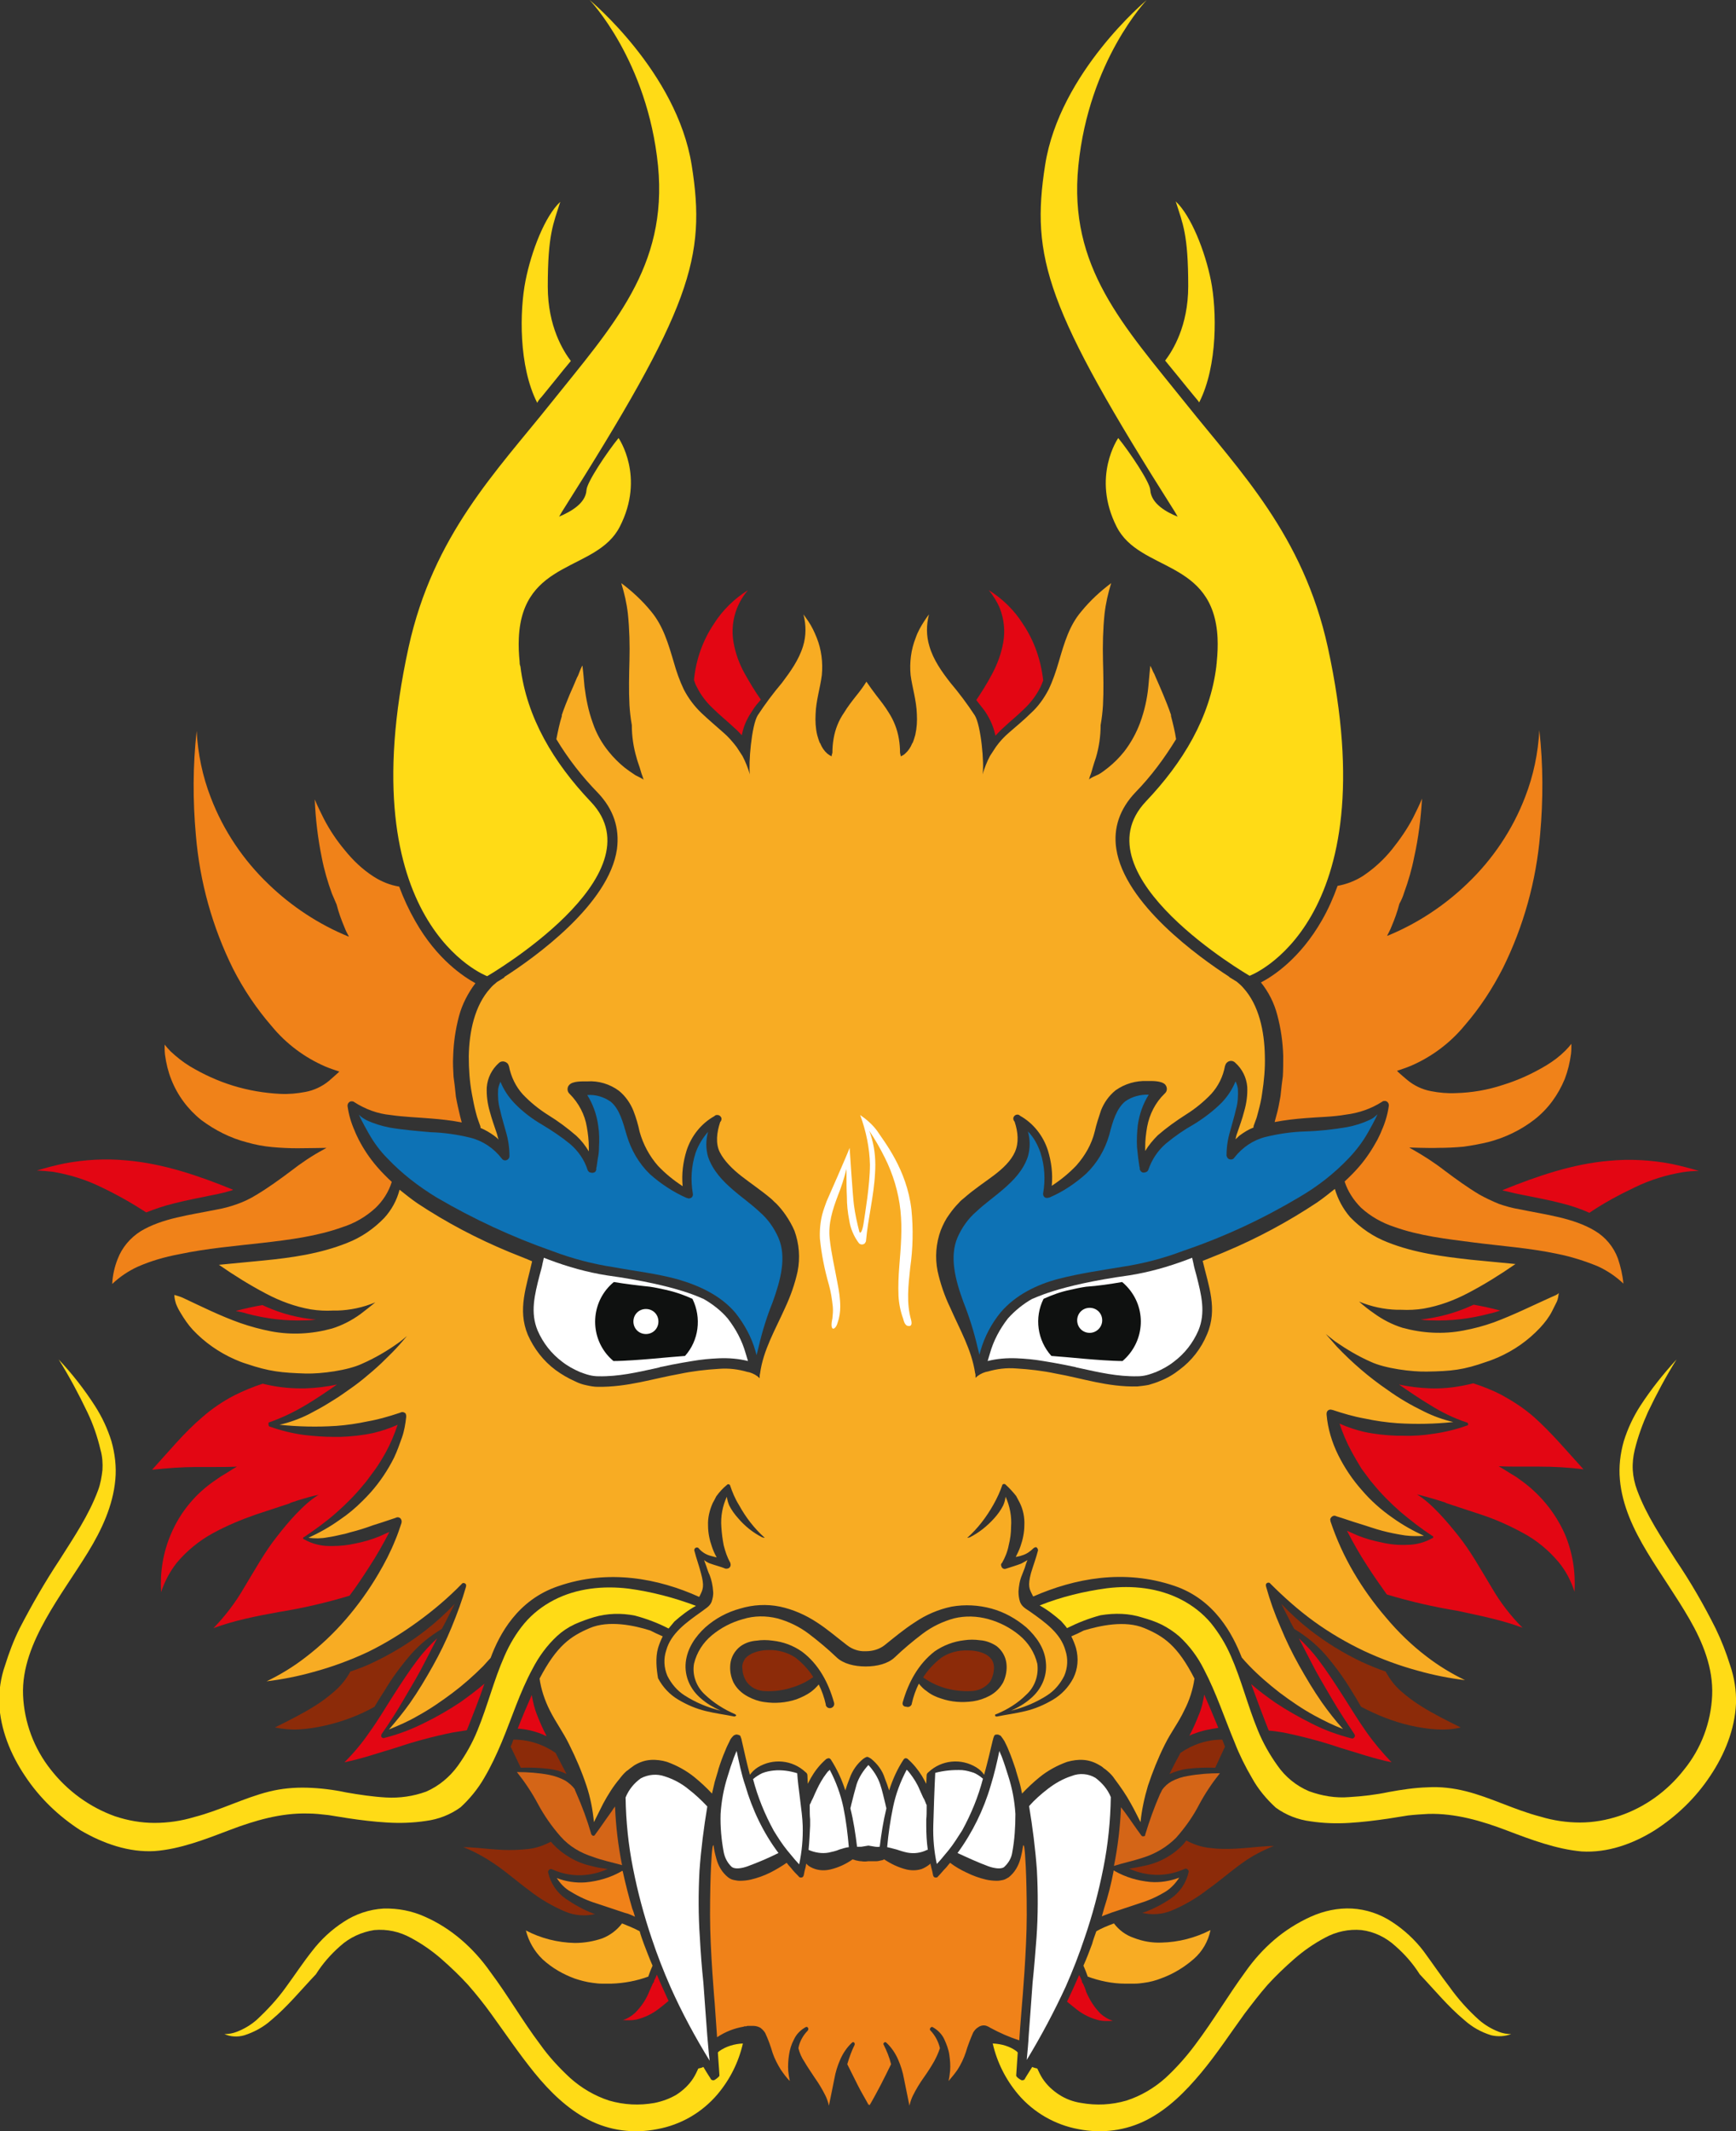 <?xml version="1.0" encoding="UTF-8"?> <!-- Generator: Adobe Illustrator 25.2.3, SVG Export Plug-In . SVG Version: 6.00 Build 0) --> <svg xmlns="http://www.w3.org/2000/svg" xmlns:xlink="http://www.w3.org/1999/xlink" version="1.1" id="Laag_1" x="0px" y="0px" viewBox="0 0 444 544.9" style="enable-background:new 0 0 444 544.9;" xml:space="preserve"><rect x="0" y="0" width="444" height="544.9" fill="#333333" stroke="none"/> <style type="text/css"> .st0{fill:#FFDB16;} .st1{fill:#FFFFFF;} .st2{fill:#8C2B09;} .st3{fill:#F08219;} .st4{fill:#E30613;} .st5{fill:#0D72B5;} .st6{fill:#F8AC23;} .st7{fill:#D46517;} .st8{fill:#0F1110;} </style> <path class="st0" d="M253.9,522.5c1.1,4.8,3.3,9.2,6.5,13c3.9,4.6,9.4,7.8,15.4,8.9c6,1.2,12.2,0.4,17.6-2.4 c5.4-2.8,9.8-7.2,13.8-12s7.4-10,11.1-15.1c1.9-2.5,3.8-5,5.9-7.4c2.1-2.3,4.4-4.5,6.8-6.6c2.4-2.1,5-3.9,7.8-5.4 c2.9-1.6,6.2-2.3,9.4-2c3.3,0.4,6.3,1.9,8.7,4.1c2.4,2.1,4.5,4.5,6.2,7.2c3.8,4,7.2,8.2,11.4,11.7c2,1.8,4.3,3.1,6.9,3.9 c1.7,0.4,3.5,0.3,5.1-0.3c-1.1,0-2.2-0.2-3.2-0.6c-1.8-0.7-3.5-1.7-5-3c-2.8-2.5-5.4-5.4-7.6-8.5c-2.3-3-4.4-6.1-6.6-9.1 c-2.2-2.9-5-5.5-8.1-7.5c-3-2-6.6-3.2-10.2-3.4c-3.6-0.2-7.3,0.6-10.6,2.1c-3.3,1.5-6.5,3.5-9.3,5.9c-2.8,2.4-5.3,5.2-7.4,8.2 c-4.4,6-8.2,12.5-12.8,18.6c-2.3,3.1-4.8,5.9-7.6,8.5c-2.9,2.6-6.3,4.6-10,5.8c-3.8,1.1-7.7,1.3-11.6,0.6c-2-0.3-3.9-1-5.6-2.1 c-1.7-1.1-3.2-2.5-4.3-4.2c-0.5-0.8-0.9-1.6-1.3-2.5c-0.4-0.1-0.9-0.2-1.3-0.4c-1.2,1.9-1.9,3-1.9,3.1c-0.1,0.2-0.4,0.3-0.6,0.3 c-0.1,0-0.2,0-0.2,0c-0.3-0.1-1.4-0.8-1.4-1.2c0.1-2,0.3-4,0.4-5.9c-0.1-0.1-0.2-0.2-0.3-0.3C258.3,523.2,256.1,522.6,253.9,522.5z"></path> <path class="st1" d="M288.8,326.1c5.1-0.8,10-2.2,14.8-4l1.3-0.5l0.3,1.3c0.2,1.1,0.5,2.1,0.8,3.2c1.3,5.1,2.4,9.5,0.5,14.1 c-1.4,3.2-3.5,5.9-6.3,8c-1.4,1.1-2.9,1.9-4.5,2.6c-0.8,0.3-1.6,0.6-2.4,0.8c-0.8,0.2-1.6,0.3-2.4,0.3c-5.1,0.1-9.8-1-14.4-2 l-1.4-0.3h0.2c-4.6-1-8.5-1.6-8.5-1.6c-2.3-0.4-4.5-0.6-6.8-0.7c-2.5-0.1-5,0.1-7.4,0.7l0.6-2c0.9-3.2,2.5-6.2,4.6-8.9 c1.8-2,3.9-3.7,6.2-5C264.2,332.2,270,328.7,288.8,326.1z"></path> <path class="st1" d="M155.2,326.1c-5.1-0.8-10-2.2-14.8-4l-1.3-0.5l-0.3,1.3c-0.2,1.1-0.5,2.1-0.8,3.2c-1.3,5.1-2.4,9.5-0.5,14.1 c1.4,3.2,3.5,5.9,6.3,8c1.4,1.1,2.9,1.9,4.5,2.6c0.8,0.3,1.6,0.6,2.4,0.8c0.8,0.2,1.6,0.3,2.4,0.3c5.1,0.1,9.8-1,14.4-2l1.3-0.3 h-0.2c4.6-1,8.5-1.6,8.5-1.6c2.3-0.4,4.5-0.6,6.8-0.7c2.5-0.1,5,0.1,7.4,0.7l-0.6-2c-0.9-3.2-2.5-6.2-4.6-8.9c-1.7-2-3.9-3.7-6.2-5 C179.8,332.2,174,328.7,155.2,326.1z"></path> <path class="st2" d="M131.3,444.8c-0.2,0.6-0.4,1.2-0.7,1.8l2.6,5.4c2.4-0.1,4.9,0,7.3,0.3c1.5,0.2,3,0.6,4.4,1.3 c-0.8-1.6-1.7-3.2-2.5-4.8l-0.3-0.6C138.9,446,135.2,444.8,131.3,444.8z"></path> <path class="st3" d="M106.2,235.5c-1.6-2.8-3-5.8-4.1-8.8c-2.4-0.4-4.6-1.3-6.6-2.6c-2.8-1.8-5.2-4.1-7.3-6.7 c-2.1-2.5-3.9-5.2-5.4-8.1c-0.8-1.6-1.6-3.2-2.3-4.9c0.2,5,0.8,10,1.8,14.9c0.6,3.1,1.5,6.2,2.6,9.2c0.4,0.9,0.8,1.9,1.2,2.8 c0.5,2,1.2,3.9,2,5.8c0.3,0.8,0.7,1.6,1.1,2.3v0.1c-7.6-3.1-14.6-7.7-20.5-13.4c-6.5-6.2-11.6-13.8-14.8-22.2 c-2.1-5.4-3.3-11.2-3.6-17c-1,8.9-1,17.8-0.2,26.7c1,11.9,4.2,23.4,9.5,34.1c2.7,5.3,6,10.2,9.9,14.7c3.7,4.5,8.4,8,13.7,10.3 c1.2,0.5,2.4,0.9,3.6,1.3c-0.4,0.4-2.7,2.4-2.7,2.4c-1.7,1.4-3.8,2.4-6,2.8c-2.1,0.4-4.2,0.6-6.4,0.5c-4.1-0.2-8.2-0.9-12.1-2.1 c-3.9-1.2-7.6-2.9-11.1-5c-1.8-1.1-3.4-2.4-4.9-3.8c-0.5-0.5-1-1.1-1.5-1.7c0,0.9,0,1.7,0.1,2.6c0.3,2.2,0.8,4.3,1.6,6.3 c1.6,4.1,4.3,7.7,7.7,10.4c3.5,2.6,7.4,4.6,11.7,5.7c2.1,0.6,4.2,1,6.4,1.2c2.2,0.2,4.3,0.3,6.5,0.3c2.1,0,7.4-0.1,7.4-0.1l-0.7,0.4 c-3,1.6-5.8,3.5-8.5,5.6c-2.8,2.1-5.7,4.2-8.7,6c-1.6,1-3.3,1.8-5,2.4c-1.7,0.6-3.5,1.1-5.3,1.4c-6.9,1.4-13.8,2.2-19.3,5.5 c-2.7,1.7-4.8,4.2-5.9,7.1c-0.8,2-1.3,4.2-1.4,6.4c1.9-1.8,4.1-3.3,6.5-4.4c3.4-1.5,6.9-2.5,10.6-3.2c7.1-1.5,14.3-2.1,21.3-2.9 s14-1.7,20.4-4c3.2-1,6.1-2.7,8.5-4.9c1.9-1.8,3.4-4.1,4.2-6.7c-1.3-1.2-2.6-2.5-3.8-3.9c-1.8-2.1-3.3-4.3-4.6-6.8 c-0.4-0.8-0.8-1.6-1.1-2.4c-0.9-2-1.5-4.1-1.8-6.2c-0.1-0.6,0.3-1.2,0.9-1.3c0,0,0,0,0,0c0.3,0,0.6,0,0.8,0.2c2.8,1.8,6,3,9.3,3.3 c3.4,0.5,6.9,0.6,10.4,0.9c2.6,0.2,5.2,0.5,7.8,1c-0.1-0.5-0.3-1-0.4-1.5c-0.4-1.7-0.8-3.4-1.1-5.1c-0.1-0.9-0.2-1.9-0.3-2.8 l-0.3-2.3c-0.1-1.7-0.2-3.5-0.1-5.2c0.1-3.5,0.6-6.9,1.5-10.3c0.8-3,2.3-5.9,4.2-8.4C118.7,249.8,111.8,245.4,106.2,235.5z"></path> <path class="st4" d="M63.2,335.9c4.9,1.3,9.9,1.9,15,1.7c0.9,0,1.8-0.1,2.7-0.2h-0.2c-4.4-0.4-8.7-1.5-12.7-3.3 c-0.3-0.1-0.6-0.3-0.9-0.4c-2.3,0.4-4.6,0.9-6.8,1.5C61.3,335.4,62.3,335.6,63.2,335.9z"></path> <path class="st4" d="M44.5,307.7c3.5-0.9,6.9-1.5,10.2-2.2c1.6-0.3,3.2-0.7,4.8-1.2l0.1-0.1c-8.8-3.6-17.9-6.7-27.3-7.5 c-5.3-0.5-10.7-0.2-15.9,0.8c-2.4,0.5-4.7,1.1-7,1.8c1.3,0,2.7,0.2,4,0.3c4.3,0.7,8.5,2,12.4,3.9c4,1.9,7.9,4.1,11.6,6.5 C39.7,309.1,42,308.3,44.5,307.7z"></path> <path class="st5" d="M99.6,288.3c-2-0.4-4-1-5.9-1.9c-0.7-0.4-1.4-0.8-1.9-1.4c0.6,1.5,2.5,4.8,2.5,4.8c1.3,2.3,2.9,4.5,4.8,6.4 c3.7,3.9,8,7.2,12.6,10c9.4,5.5,19.3,10.1,29.6,13.7c5,1.9,10.3,3.3,15.6,4.1c5.4,1,10.9,1.6,16.4,3.1c5.5,1.6,11,4.1,14.8,8.6 c2.3,2.9,4.1,6.2,5.1,9.7l0.3,1.1l0.5-2c0.9-3.9,2.1-7.8,3.6-11.5c2.1-5.8,3.6-11.6,1.5-16.5c-1.1-2.5-2.7-4.8-4.8-6.6 c-2.1-2-4.7-3.8-7.1-5.9s-4.9-4.7-6.1-8.2c-0.6-2.1-0.6-4.3,0-6.4c-1.4,1.6-2.5,3.4-3.2,5.4c-1.1,3.4-1.3,6.9-0.7,10.4l0,0 c0.1,0.6-0.2,1.1-0.8,1.2c-0.2,0.1-0.5,0-0.7-0.1h-0.1c-3.4-1.5-6.6-3.6-9.4-6.1c-2.8-2.7-4.8-6.2-5.9-9.9c-1-3.5-1.9-6.8-4.1-8.6 c-1.7-1.2-3.9-1.9-6-1.7c1.5,2.4,2.4,5,2.8,7.8c0.3,1.9,0.3,3.8,0.2,5.6c0,0.9-0.1,1.9-0.3,2.8l-0.2,1.4l-0.1,0.7l-0.1,0.4v0.2v0.1 v0.1v0c0,0.1,0,0.1-0.1,0.2c0.1-0.1-0.2,1-1.7,0.4c-0.2-0.2-0.3-0.3-0.4-0.5l0,0c-0.8-2.6-2.4-4.9-4.5-6.7c-2.2-1.8-4.6-3.4-7.1-4.9 c-2.6-1.5-5.1-3.4-7.2-5.6c-1.5-1.6-2.7-3.4-3.5-5.4c-0.3,0.6-0.5,1.3-0.6,1.9c-0.1,1.8,0,3.6,0.5,5.3c0.4,1.9,1,3.7,1.5,5.6 c0.6,2,0.9,4.1,0.9,6.2c0,0.6-0.5,1.1-1.1,1.1c-0.4,0-0.7-0.2-0.9-0.5c-2-2.6-4.8-4.5-8-5.3c-3.3-0.8-6.7-1.3-10.1-1.4 C106.8,289.2,103.1,288.9,99.6,288.3z"></path> <path class="st4" d="M68.8,363.7L68.8,363.7c3.4-1.2,6.5-2.7,9.5-4.5c2.7-1.6,5.3-3.4,7.9-5.2c-2.7,0.6-5.4,0.9-8.2,1h-1.1 c-3.3,0-6.5-0.4-9.7-1.2c-2.5,0.8-4.9,1.8-7.3,3c-2.9,1.5-5.7,3.4-8.2,5.6c-4.6,3.9-8.5,8.7-12.8,13.4c3.8-0.4,7.6-0.7,11.4-0.7h3.1 h1.5c1.9,0,3.8,0,5.7-0.1c-1.4,0.8-2.7,1.7-4.1,2.5c-0.4,0.3-0.9,0.6-1.3,0.9c-5.1,3.4-9.1,8.2-11.5,13.9c-2,4.7-2.8,9.7-2.5,14.8 c0.9-2.7,2.2-5.2,4-7.5c2.6-3.1,5.8-5.7,9.3-7.6c3.5-1.9,7.1-3.4,10.8-4.7l8.8-2.9l0.1-0.1c0,0,3.9-1.4,7.3-2.1 c-3.8,2.3-7.9,7.1-10.6,10.6c-3.2,4-5.7,8.6-8.5,13.2c-2.2,3.8-4.8,7.2-7.8,10.3c5.4-2,11.1-3.1,16.6-4.1c6.2-1,12.3-2.4,18.2-4.2 c1.8-2.4,3.4-4.8,5-7.3c1.9-2.9,3.6-5.9,5.2-9c-0.9,0.4-1.8,0.8-2.7,1.2c-2,0.8-4.1,1.4-6.2,1.8c-1.8,0.4-3.7,0.6-5.6,0.6h-0.9 c-2.2,0-4.5-0.6-6.4-1.7h-0.1c-0.2-0.1-0.2-0.4-0.1-0.5c0-0.1,0.1-0.1,0.2-0.1l0,0c2.8-1.9,5.6-3.9,8.2-6.2c2.5-2.2,4.9-4.6,7-7.2 c0.2-0.2,0.4-0.5,0.6-0.7l2.3-3.1c1-1.4,1.9-2.9,2.8-4.5c1.2-2.2,2.2-4.6,3-7c-2,0.9-4.1,1.6-6.2,2.1c-2.8,0.6-5.6,0.9-8.4,1h-1.7 c-2.6,0-5.2-0.2-7.7-0.5c-2.9-0.4-5.8-1.1-8.6-2.1l0,0c-0.2,0-0.4-0.2-0.4-0.4C68.6,363.8,68.7,363.7,68.8,363.7L68.8,363.7z"></path> <path class="st4" d="M187.6,164.2c-0.5-2.9-0.2-5.9,0.9-8.7c0.7-1.7,1.6-3.2,2.8-4.6c-3.5,2.2-6.5,5.1-8.7,8.6 c-2.9,4.3-4.6,9.2-5.1,14.3c0,0,0,0.1,0,0.1c0.2,0.6,0.4,1.2,0.7,1.7c1,2.1,2.5,4,4.1,5.5c1.7,1.7,3.6,3.2,5.4,4.9 c0.7,0.6,1.4,1.3,2,2c0.1-0.4,0.2-0.8,0.3-1.2c0.5-1.9,1.4-3.6,2.5-5.2c0.6-1,1.4-1.9,2.1-2.7c-1.5-2.1-2.8-4.3-4.1-6.6 C189.1,169.8,188.1,167.1,187.6,164.2z"></path> <path class="st1" d="M188.4,447.7c-0.2,0.5-0.5,1.1-0.7,1.7c-0.6,1.6-1.1,3.1-1.6,4.8c-1,3.1-1.6,6.4-1.8,9.6 c-0.1,3.3,0.2,6.6,0.8,9.8c0.3,1.5,1,2.8,2.1,3.8c0.9,0.6,2.6,0.3,4-0.2c2.7-1,5.3-2.1,7.9-3.4c-3.9-5.2-6.7-11.1-8.5-17.3 C189.6,453.6,189,450.5,188.4,447.7z"></path> <path class="st1" d="M206.8,473L206.8,473c1.6,0.7,3.4,1,5.1,0.7c0.9-0.2,1.9-0.4,2.8-0.8c0.7-0.2,1.5-0.5,2.4-0.6 c-0.3-3.4-0.7-6.8-1.4-10.2c-0.7-3.3-1.9-6.6-3.5-9.6c-0.1,0.2-0.2,0.3-0.4,0.4l-0.4,0.5c-1,1.3-1.8,2.7-2.5,4.2 c-0.3,0.6-0.6,1.3-0.9,2l-0.5,1l-0.2,0.5c-0.1,0.1-0.2,0.3-0.2,0.4s0,0.2,0,0.3v0.7c0,0.9,0,1.8,0.1,2.7v1.6 C207.1,468.9,207,470.9,206.8,473L206.8,473z"></path> <path class="st1" d="M203.4,475.6l1,1.1c0.7-3.3,1-6.6,0.9-9.9c-0.1-3.6-1.2-9.7-1.4-13.4c-1.9-0.6-4-0.9-6-0.7c-1,0.1-2,0.3-3,0.7 c-0.8,0.4-1.6,0.9-2.3,1.5c1.2,4.6,3,9,5.3,13.2c1.1,1.8,2.2,3.5,3.5,5.1C202.1,474,202.7,474.8,203.4,475.6z"></path> <path class="st2" d="M85.6,432.4c-1.6,1.4-3.3,2.7-5.1,3.8c-3.3,2.1-6.8,3.8-10.2,5.5c2,0.4,4,0.6,6,0.5c2.3-0.1,4.7-0.5,6.9-1 c4.4-1,8.7-2.6,12.6-4.8c0.8-1.4,1.7-2.8,2.6-4.2c1.9-3.2,4.2-6.3,6.7-9.2c2.3-2.6,4.9-4.7,7.9-6.5l0.7-1.3l2.6-5.1 c-2.3,2.4-4.8,4.7-7.5,6.8c-4,3.1-8.4,5.8-13,8c-2,1-4.1,1.8-6.2,2.5C88.6,429.3,87.2,431,85.6,432.4z"></path> <path class="st0" d="M39.6,473.3c6.5-0.5,12.9-3,19.2-5.4s13.1-4.4,20-4.2c1.7,0,3.4,0.2,5.2,0.4l5,0.8c3.3,0.5,6.6,0.9,10,1.1 c3.3,0.2,6.6,0.1,9.9-0.4c3.2-0.4,6.3-1.6,8.9-3.5c2.4-2.2,4.5-4.8,6.1-7.6c1.7-2.9,3.1-5.9,4.4-9c2.6-6.2,4.6-12.7,7.9-18.8 c1.6-3.1,3.7-6,6.3-8.4c1.3-1.2,2.8-2.2,4.5-3c1.6-0.7,3.2-1.3,4.9-1.8c3.4-1,7-1.1,10.5-0.4c3,0.8,5.9,1.9,8.6,3.3 c0.5-0.6,1-1.2,1.5-1.8c1.7-1.5,3.5-2.9,5.5-4c-5.6-2.1-11.3-3.6-17.2-4.4c-6.5-0.8-13.3-0.1-19.1,2.9c-2.9,1.5-5.5,3.5-7.6,6 c-2.1,2.5-3.8,5.4-5.1,8.4c-2.7,6.1-4.3,12.7-6.9,19c-1.3,3.2-3,6.2-5,9c-2.1,2.9-4.9,5.2-8.1,6.6c-3.3,1.2-6.8,1.7-10.3,1.5 c-3.4-0.2-6.8-0.7-10.2-1.3c-3.3-0.7-6.6-1.1-9.9-1.2c-3.3-0.1-6.6,0.2-9.8,1c-6.4,1.6-12.5,4.8-19.1,6.5c-3.3,1-6.7,1.5-10.2,1.5 c-3.4,0-6.8-0.6-10.1-1.7C23,462.1,17.3,458,13,452.5c-4.3-5.4-6.8-12.1-7.1-19c-0.3-7,2.5-13.6,5.8-19.5s7.3-11.4,10.8-17.1 s6.4-11.9,7-18.6c0.3-3.3-0.1-6.6-1-9.8c-1-3.2-2.4-6.2-4.2-9c-2.7-4.2-5.8-8.2-9.3-11.9c2.7,4.3,5.1,8.8,7.3,13.4 c1.5,3.1,2.6,6.3,3.4,9.7c0.5,1.7,0.6,3.5,0.5,5.2c-0.2,1.7-0.5,3.5-1.1,5.1c-2.4,6.5-6.3,12.2-9.9,17.9 c-3.7,5.6-7.1,11.5-10.2,17.5c-1.5,3-2.7,6.2-3.7,9.4c-1.1,3.1-1.6,6.5-1.5,9.8c0.3,6.6,2.9,13,6.6,18.5c3.7,5.6,8.6,10.3,14.2,13.9 C26.4,471.4,33,473.7,39.6,473.3z"></path> <path class="st2" d="M195.8,432.4c2.3,0.1,4.5-0.2,6.7-0.9c2-0.6,3.9-1.5,5.5-2.7c-1.2-1.9-2.8-3.6-4.6-5c-2-1.3-4.5-2-6.9-1.9 c-2.3,0-4.9,0.8-6,2.3c-0.5,0.8-0.8,1.7-0.6,2.6c0,1.1,0.4,2.1,0.9,3C191.9,431.5,193.8,432.4,195.8,432.4z"></path> <path class="st4" d="M108.7,424.9l3.1-6c-1.8,1.7-3.5,3.5-5,5.5c-2.2,2.9-4.2,6-6.2,9.1s-3.9,6.4-6.1,9.4c-1.9,2.8-4,5.3-6.4,7.7 c4.4-0.9,8.7-2.4,13.1-3.7c4.7-1.6,9.6-2.9,14.5-3.9c1.2-0.2,2.4-0.4,3.7-0.6c1.2-3,3.3-8.3,4.5-11.9c-2,1.7-4,3.2-6.1,4.7 c-3,2-6.1,3.8-9.4,5.4c-3.2,1.6-6.6,2.9-10.2,3.8l0,0c-0.3,0.1-0.7-0.2-0.7-0.5c0-0.2,0-0.3,0.1-0.5l0,0c2.1-3,4-6,5.8-9.1 C105.2,431.2,107.1,428.1,108.7,424.9z"></path> <path class="st4" d="M168,504.9c-0.2,0.5-0.4,1-0.7,1.5c0,0.3-0.1,0.5-0.3,0.7c-0.3,0.7-0.6,1.3-0.9,2c-0.8,2.1-2.1,4-3.7,5.6 c-0.9,0.8-2,1.5-3.1,1.8c1.1,0.1,2.3,0.1,3.4-0.1c2.1-0.5,4-1.4,5.7-2.7c0.9-0.7,1.8-1.4,2.6-2.1l-0.2-0.4 C169.9,509.2,168.9,507.1,168,504.9z"></path> <path class="st6" d="M165.8,505.4c0.3-0.9,0.7-1.9,1.1-2.8c-0.8-1.8-1.5-3.7-2.2-5.5c-0.4-1.1-0.8-2.2-1.1-3.3c-1.5-0.8-3-1.4-4.5-2 c-1.3,1.7-3,3-5,3.8c-2.3,0.8-4.7,1.2-7.1,1.2c-4.4-0.1-8.7-1.2-12.5-3.2c0.7,2.8,2.2,5.4,4.3,7.4c2.4,2.2,5.2,3.8,8.2,4.9 c1.5,0.5,3,0.9,4.6,1.1c0.8,0.1,1.5,0.2,2.3,0.2h2.5C159.6,507.1,162.8,506.5,165.8,505.4L165.8,505.4z"></path> <path class="st1" d="M180.9,520.6c-0.4-5.1-0.7-9.6-1-13.6c-0.4-3.8-0.7-7.7-0.9-11.5c-0.4-5.7-0.4-11.5-0.1-17.2 c0.4-5.5,1.1-11,2-16.4c-1.5-1.6-3.1-3.1-4.8-4.4c-1.8-1.5-3.9-2.6-6.1-3.3c-2-0.7-4.2-0.5-6.1,0.5c-1.7,1.2-3.1,2.9-3.9,4.9 c0.1,6.1,0.7,12.1,1.9,18.1c1.2,6.1,2.8,12.1,4.8,18c1.4,4.2,3,8.3,4.8,12.4c2.9,6.5,6.3,12.8,10,18.8 C181.2,524.6,181.1,522.5,180.9,520.6z"></path> <path class="st2" d="M144.7,485.5c-2.3-1.6-3.9-4-4.5-6.7v0c-0.1-0.4,0.2-0.8,0.6-0.9c0.2,0,0.3,0,0.5,0.1c2.6,1.2,5.6,1.7,8.5,1.4 c1.9-0.2,3.8-0.7,5.6-1.5c-1.4-0.2-2.8-0.4-4.2-0.8c-3.7-0.8-7.1-2.8-9.7-5.5c-0.2-0.2-0.4-0.5-0.6-0.7c-1.9,1-3.9,1.7-6,1.9 c-2.1,0.2-4.2,0.3-6.4,0.2c-2.1-0.1-4.2-0.3-6.2-0.5c-1.3-0.1-2.6-0.2-3.8-0.2c2.8,1.1,5.5,2.6,8,4.3c3.1,2.1,5.9,4.6,8.9,6.8 c2.8,2.2,5.9,4,9.2,5.4c2.4,1,5.1,1.2,7.6,0.6l-0.4-0.1C149.2,488.3,146.9,487,144.7,485.5z"></path> <path class="st3" d="M162.4,490.1c-0.2-0.7-0.4-1.4-0.7-2.1c-0.9-3.1-1.7-6.2-2.4-9.4c0-0.1,0-0.2-0.1-0.2h-0.2c0,0-0.1,0.1-0.1,0.1 l0,0l0,0c-2.8,1.6-5.9,2.5-9.1,2.8c-2.5,0.2-5.1-0.2-7.4-1.1c0.9,1.4,2.1,2.7,3.6,3.5c2.1,1.3,4.3,2.3,6.6,3l7.2,2.4 C160.7,489.3,161.6,489.7,162.4,490.1z"></path> <path class="st7" d="M151.7,474.8c2.4,0.9,4.9,1.4,7.4,2.1c-1-4.9-1.6-10-1.8-15c-0.3,0.4-0.6,0.8-0.9,1.3c-1.4,1.9-2.7,3.9-4.2,5.9 l0,0c-0.1,0.3-0.5,0.4-0.7,0.2c-0.1-0.1-0.2-0.2-0.3-0.3v-0.1c-1-3.5-2.3-7-3.8-10.4c-0.1-0.3-0.3-0.6-0.4-1 c-0.6-0.9-1.5-1.6-2.4-2.2c-1.3-0.7-2.7-1.2-4.2-1.5c-2.7-0.5-5.4-0.7-8.2-0.7c2,2.5,3.8,5.2,5.3,8c1.6,3,3.6,5.9,5.9,8.5 C145.6,472.1,148.5,473.8,151.7,474.8z"></path> <path class="st4" d="M138.6,443.4c0.4,0.2,0.8,0.4,1.2,0.5c-0.9-1.7-1.7-3.5-2.4-5.3c-0.7-1.7-1.1-3.5-1.4-5.2 c-1.1,2.5-2.3,5.3-3.6,8.6C134.5,442.1,136.6,442.6,138.6,443.4z"></path> <path class="st0" d="M132.9,169.2c-0.2-2-0.3-4-0.2-6.1c0.9-20.2,19.9-16.9,25.8-28.4c6.6-12.8-0.3-22.7-0.3-22.7 c-3,3.7-8.1,11.3-8.2,13.3c-0.2,3.5-4.2,5.6-7,6.8l0.7-1.2c33-52.1,37-64.9,33.2-88.7S150.8,0,150.8,0s14.8,15.4,17.5,42.4 c2.5,25.9-11.5,40.8-27.5,60.8c-13.8,17.3-30,33.6-36.3,62.3c-15.5,70.9,20.1,84.1,20.1,84.1s44.4-25.8,26.5-44.6 c-9.5-10-16.4-21.5-18-34.6C132.9,169.9,132.9,169.6,132.9,169.2z"></path> <path class="st0" d="M138.5,101.5l3.9-4.8c1.2-1.5,2.4-3,3.6-4.4c-1.9-2.5-5.9-8.8-5.9-19c0-13.4,1.4-16,3.2-21.7 c-3.9,3.6-7.4,12.6-8.9,20.2s-1.8,21.8,3,31.2C137.7,102.4,138.1,101.9,138.5,101.5z"></path> <path class="st8" d="M177.1,332.1c-2.2-1-4.5-1.8-6.8-2.3c-1.4-0.3-2.7-0.6-4.1-0.8c-2.9-0.3-6.2-0.7-9.2-1.2 c-5.6,4.6-6.4,12.9-1.8,18.5c0.5,0.6,1.1,1.2,1.7,1.7c1.6,0,3.2-0.1,4.9-0.2c3.2-0.2,6.4-0.5,9.7-0.8c1.2-0.1,2.5-0.2,3.7-0.3 C178.7,342.8,179.5,337,177.1,332.1L177.1,332.1z M165.2,341.1c-1.8,0-3.2-1.4-3.2-3.2c0-1.8,1.4-3.2,3.2-3.2c1.8,0,3.2,1.4,3.2,3.2 C168.4,339.7,167,341.1,165.2,341.1C165.2,341.1,165.2,341.1,165.2,341.1L165.2,341.1z"></path> <path class="st2" d="M301.9,448.2l-0.3,0.6c-0.9,1.6-1.7,3.2-2.5,4.8c1.4-0.6,2.9-1.1,4.4-1.3c2.4-0.3,4.9-0.4,7.3-0.3l2.5-5.4 c-0.2-0.6-0.5-1.2-0.7-1.8C308.8,444.8,305.1,446,301.9,448.2z"></path> <path class="st3" d="M408.7,323.8c2.4,1.1,4.6,2.6,6.5,4.4c-0.2-2.2-0.7-4.3-1.4-6.4c-1.1-3-3.2-5.5-5.9-7.1 c-5.5-3.3-12.5-4.1-19.3-5.5c-1.8-0.3-3.6-0.8-5.3-1.4c-1.7-0.7-3.4-1.5-5-2.4c-3-1.8-5.9-3.9-8.7-6c-2.7-2.1-5.5-3.9-8.5-5.6 c-0.1,0-0.6-0.4-0.7-0.4s5.3,0.2,7.4,0.1c2.2,0,4.3-0.1,6.5-0.3c2.2-0.3,4.3-0.7,6.4-1.2c4.2-1.1,8.2-3,11.7-5.7 c3.5-2.7,6.1-6.3,7.8-10.4c0.8-2.1,1.3-4.2,1.6-6.4c0.1-0.9,0.1-1.7,0.1-2.6c-0.5,0.6-0.9,1.1-1.5,1.7c-1.5,1.5-3.1,2.7-4.9,3.8 c-3.5,2.1-7.2,3.8-11.1,5c-3.9,1.3-8,2-12.1,2.1c-2.1,0.1-4.3-0.1-6.3-0.5c-2.2-0.4-4.3-1.4-6-2.8c0,0-2.4-2-2.7-2.4 c1.2-0.4,2.4-0.8,3.6-1.3c5.3-2.3,10-5.8,13.7-10.3c3.9-4.5,7.1-9.4,9.8-14.7c5.3-10.7,8.5-22.3,9.5-34.1c0.8-8.9,0.8-17.8-0.2-26.7 c-0.3,5.8-1.5,11.6-3.6,17c-3.2,8.4-8.3,16-14.8,22.2c-5.9,5.7-12.9,10.3-20.5,13.4v-0.1c0.4-0.8,0.8-1.5,1.1-2.3 c0.8-1.9,1.5-3.8,2-5.8c0.5-0.9,0.9-1.8,1.2-2.8c1.1-3,2-6.1,2.6-9.2c1.1-4.9,1.7-9.9,2-14.9c-0.7,1.7-1.5,3.3-2.3,4.9 c-1.5,2.9-3.4,5.6-5.4,8.1c-2.1,2.6-4.5,4.8-7.3,6.7c-2,1.3-4.3,2.2-6.6,2.6c-1.1,3.1-2.4,6-4,8.8c-5.6,9.8-12.5,14.3-15.6,15.9 c2,2.5,3.4,5.3,4.2,8.4c0.9,3.4,1.4,6.9,1.5,10.4c0,1.8,0,3.5-0.1,5.2l-0.3,2.3c-0.1,0.9-0.2,1.9-0.3,2.8c-0.3,1.7-0.6,3.4-1.1,5.1 c-0.1,0.5-0.3,1-0.4,1.5c2.6-0.5,5.2-0.8,7.8-1c3.5-0.3,7-0.3,10.4-0.9c3.3-0.4,6.5-1.5,9.3-3.3c0.2-0.2,0.5-0.2,0.8-0.2 c0.6,0.1,1,0.7,0.9,1.3c0,0,0,0,0,0c-0.3,2.1-0.9,4.2-1.8,6.2c-0.3,0.8-0.7,1.6-1.1,2.4c-1.3,2.4-2.8,4.7-4.6,6.8 c-1.2,1.4-2.5,2.7-3.8,3.9c0.8,2.5,2.3,4.8,4.2,6.7c2.4,2.2,5.4,3.9,8.5,4.9c6.4,2.3,13.4,3.1,20.4,4s14.2,1.4,21.3,2.9 C401.8,321.3,405.3,322.4,408.7,323.8z"></path> <path class="st4" d="M376,334c-4,1.8-8.3,2.9-12.6,3.4h-0.2c0.9,0.1,1.8,0.2,2.7,0.2c5.1,0.2,10.1-0.4,15-1.7c1-0.2,1.9-0.5,2.8-0.8 c-2.2-0.6-4.5-1.1-6.8-1.5C376.6,333.7,376.3,333.9,376,334z"></path> <path class="st4" d="M389.3,305.5c3.4,0.7,6.8,1.3,10.2,2.2c2.4,0.6,4.8,1.4,7,2.4c3.7-2.5,7.6-4.6,11.6-6.5 c3.9-1.9,8.1-3.2,12.4-3.9c1.3-0.2,2.7-0.3,4-0.3c-2.3-0.7-4.6-1.3-7-1.8c-5.2-1-10.6-1.3-15.9-0.8c-9.4,0.8-18.4,3.9-27.3,7.5 l0.1,0.1C386.1,304.8,387.7,305.2,389.3,305.5z"></path> <path class="st5" d="M345,296.1c1.8-1.9,3.5-4.1,4.8-6.4c0,0,1.9-3.3,2.5-4.8c-0.6,0.6-1.2,1.1-1.9,1.4c-1.9,0.9-3.8,1.5-5.9,1.9 c-3.5,0.6-7.1,1-10.7,1.1c-3.4,0.1-6.8,0.6-10.1,1.4c-3.2,0.8-6,2.7-8,5.3c-0.3,0.5-1,0.6-1.5,0.3c-0.3-0.2-0.4-0.5-0.5-0.8 c0-2.1,0.3-4.2,0.9-6.2c0.5-1.9,1.1-3.8,1.5-5.6c0.5-1.7,0.6-3.5,0.5-5.3c-0.1-0.7-0.3-1.3-0.6-1.9c-0.8,2-2,3.8-3.5,5.4 c-2.2,2.2-4.6,4-7.2,5.6c-2.5,1.4-4.8,3-7.1,4.9c-2.1,1.8-3.6,4.1-4.5,6.7l0,0c-0.1,0.2-0.2,0.4-0.4,0.5c-1.4,0.7-1.7-0.5-1.7-0.4 c0-0.1-0.1-0.1-0.1-0.2v0v-0.1v-0.1v-0.2l-0.1-0.4l-0.1-0.7l-0.2-1.4c-0.1-0.9-0.2-1.8-0.3-2.8c-0.1-1.9,0-3.8,0.2-5.6 c0.4-2.8,1.3-5.4,2.8-7.8c-2.1-0.1-4.3,0.5-6,1.7c-2.2,1.8-3.2,5-4.1,8.6c-1.1,3.8-3.1,7.2-5.9,9.9c-2.8,2.5-5.9,4.6-9.4,6.1h-0.1 c-0.2,0.1-0.5,0.1-0.7,0.1c-0.6-0.1-0.9-0.7-0.8-1.2l0,0c0.6-3.5,0.4-7-0.7-10.4c-0.7-2-1.7-3.9-3.2-5.4c0.6,2.1,0.6,4.3,0,6.4 c-1.2,3.6-3.7,6.1-6.1,8.2c-2.4,2.1-5,3.9-7.1,5.9c-2.1,1.8-3.7,4.1-4.8,6.6c-2.1,4.9-0.6,10.8,1.5,16.5c1.5,3.8,2.7,7.6,3.6,11.5 l0.5,2l0.3-1.1c1-3.5,2.8-6.9,5.1-9.7c3.8-4.5,9.4-7.2,14.8-8.6s11-2.2,16.4-3.1c5.3-0.8,10.6-2.2,15.6-4.1 c10.3-3.5,20.2-8.1,29.6-13.7C337.1,303.3,341.3,300,345,296.1z"></path> <path class="st4" d="M389.4,416.2c-3.1-3.1-5.7-6.5-7.9-10.3c-2.8-4.6-5.3-9.2-8.5-13.2c-2.8-3.5-6.8-8.3-10.6-10.6 c3.4,0.8,7.3,2.1,7.3,2.1l0.1,0.1l8.8,2.9c3.7,1.2,7.3,2.8,10.8,4.7c3.6,1.9,6.7,4.5,9.3,7.6c1.8,2.2,3.1,4.7,4,7.5 c0.3-5.1-0.5-10.1-2.5-14.8c-2.5-5.6-6.5-10.4-11.5-13.9c-0.4-0.3-0.8-0.6-1.3-0.9c-1.4-0.8-2.7-1.7-4.1-2.5 c1.9,0.1,3.8,0.1,5.7,0.1h1.5h3.1c3.8,0,7.6,0.2,11.4,0.7c-4.2-4.6-8.2-9.4-12.7-13.4c-2.5-2.2-5.3-4-8.2-5.6 c-2.3-1.2-4.8-2.2-7.3-3c-3.5,0.9-7.1,1.4-10.8,1.3c-2.8-0.1-5.5-0.4-8.2-1c2.6,1.8,5.2,3.6,7.9,5.2c3,1.9,6.1,3.4,9.4,4.5h0.1 c0.2,0.1,0.3,0.3,0.3,0.5c0,0.2-0.2,0.3-0.3,0.3l0,0c-2.8,1-5.7,1.7-8.6,2.1c-2.5,0.4-5.1,0.6-7.7,0.5h-1.7c-2.8-0.1-5.6-0.4-8.4-1 c-2.1-0.5-4.2-1.2-6.2-2.1c0.8,2.4,1.8,4.8,3,7c0.8,1.5,1.7,3,2.6,4.5l2.3,3.1c0.2,0.2,0.4,0.5,0.6,0.7c2.1,2.6,4.5,5,7,7.2 c2.6,2.2,5.3,4.3,8.2,6.2l0,0c0.1,0,0.2,0.1,0.2,0.1c0.1,0.2,0.1,0.4-0.1,0.5h-0.1c-1.9,1.1-4.2,1.7-6.4,1.7 c-2.2,0.1-4.4-0.1-6.5-0.6c-2.1-0.4-4.2-1-6.2-1.8c-0.9-0.4-1.8-0.8-2.7-1.2c1.6,3.1,3.3,6.1,5.2,9c1.6,2.5,3.3,4.9,5,7.3 c6,1.8,12.1,3.2,18.2,4.2C378.4,413.1,384.1,414.2,389.4,416.2z"></path> <path class="st4" d="M261.6,159.5c-2.2-3.5-5.2-6.4-8.7-8.6c1.1,1.4,2.1,2.9,2.8,4.6c1.1,2.8,1.4,5.8,0.9,8.7 c-0.5,2.9-1.5,5.6-2.9,8.2c-1.2,2.3-2.6,4.5-4,6.6c0.7,0.9,1.4,1.8,2.1,2.7c1.1,1.6,2,3.4,2.5,5.2c0.1,0.4,0.2,0.8,0.3,1.2 c0.7-0.7,1.3-1.4,2-2c1.8-1.7,3.7-3.2,5.4-4.9c1.7-1.6,3.1-3.5,4.1-5.5c0.3-0.6,0.5-1.2,0.7-1.7c0,0,0-0.1,0-0.1 C266.2,168.7,264.5,163.8,261.6,159.5z"></path> <path class="st1" d="M252.8,477.2c1.4,0.5,3.2,0.8,4,0.2c1.1-1,1.9-2.3,2.1-3.8c0.6-3.2,0.8-6.5,0.8-9.8c-0.2-3.3-0.8-6.5-1.8-9.6 c-0.5-1.6-1-3.2-1.6-4.8c-0.2-0.6-0.5-1.1-0.7-1.7c-0.6,2.9-1.3,5.9-2.2,8.8c-1.8,6.2-4.7,12.1-8.5,17.3 C247.5,475,250.1,476.2,252.8,477.2z"></path> <path class="st1" d="M237,462.5c0-0.2,0-0.5,0-0.7c0-0.1,0-0.2,0-0.3c-0.1-0.1-0.2-0.3-0.2-0.4c-0.1-0.2-0.1-0.3-0.2-0.5 c-0.1-0.3-0.3-0.7-0.5-1l-0.9-2c-0.6-1.5-1.5-2.9-2.5-4.2l-0.4-0.5c-0.1-0.1-0.3-0.3-0.4-0.4c-1.6,3-2.8,6.2-3.5,9.6 c-0.7,3.4-1.2,6.8-1.5,10.2c0.9,0.2,1.6,0.4,2.4,0.6c0.9,0.3,1.8,0.6,2.8,0.8c1.7,0.3,3.4,0.1,5-0.7h0.1h0.1 c-0.3-2.1-0.4-4.1-0.4-6.2c0-0.5,0-1,0-1.6C237,464.3,237,463.4,237,462.5z"></path> <path class="st1" d="M246.1,452.6c-2.3-0.1-4.6,0.1-6.9,0.7c-0.2,3.7-0.4,9.8-0.5,13.4c-0.1,3.3,0.2,6.7,0.9,9.9l1-1.1 c0.7-0.8,1.3-1.6,2-2.4c1.3-1.6,2.4-3.4,3.5-5.1c2.3-4.2,4.1-8.6,5.3-13.2c-0.7-0.6-1.4-1.1-2.3-1.5 C248.2,453,247.2,452.7,246.1,452.6z"></path> <path class="st2" d="M338.9,423c2.5,2.9,4.7,5.9,6.7,9.2c0.9,1.4,1.7,2.8,2.5,4.2c4,2.1,8.2,3.8,12.6,4.8c2.3,0.5,4.6,0.9,6.9,1 c2,0.1,4,0,6-0.5c-3.4-1.7-6.9-3.4-10.2-5.5c-1.8-1.1-3.5-2.4-5.1-3.8c-1.6-1.4-2.9-3.1-3.9-5c-2.1-0.7-4.2-1.6-6.2-2.5 c-4.6-2.2-9-4.9-13-8c-2.7-2.1-5.1-4.3-7.5-6.8l2.6,5.1l0.7,1.3C334,418.3,336.6,420.4,338.9,423z"></path> <path class="st0" d="M292.2,413.6c1.7,0.5,3.3,1,4.9,1.8c1.6,0.8,3.1,1.8,4.5,3c2.6,2.4,4.7,5.2,6.3,8.4c3.2,6.1,5.3,12.6,7.9,18.8 c1.2,3.1,2.7,6.1,4.4,9c1.6,2.9,3.7,5.4,6.1,7.6c2.6,1.9,5.7,3.1,8.9,3.5c3.3,0.5,6.6,0.6,9.9,0.4c3.3-0.2,6.6-0.6,10-1.1l5-0.8 c1.7-0.2,3.4-0.3,5.2-0.4c6.9-0.2,13.7,1.8,20,4.2s12.7,4.8,19.2,5.4c6.6,0.4,13.1-1.9,18.7-5.4c5.6-3.6,10.5-8.3,14.2-13.9 c3.7-5.5,6.3-11.9,6.6-18.5c0.1-3.3-0.4-6.6-1.5-9.8c-1-3.2-2.2-6.3-3.7-9.4c-3-6-6.4-11.9-10.2-17.5c-3.6-5.7-7.5-11.4-9.9-17.9 c-0.6-1.6-1-3.4-1.1-5.1c-0.1-1.8,0.1-3.5,0.5-5.2c0.8-3.3,2-6.6,3.4-9.7c2.2-4.6,4.6-9.1,7.3-13.4c-3.4,3.7-6.5,7.6-9.3,11.9 c-1.8,2.8-3.2,5.8-4.2,9c-0.9,3.2-1.3,6.5-1,9.8c0.6,6.7,3.5,12.8,7,18.6s7.4,11.2,10.8,17.1s6.1,12.5,5.8,19.5 c-0.3,6.9-2.8,13.6-7.2,19c-4.3,5.5-10,9.6-16.5,11.8c-3.3,1.1-6.7,1.7-10.1,1.7c-3.4,0-6.8-0.5-10.1-1.5 c-6.6-1.7-12.7-4.9-19.1-6.5c-3.2-0.8-6.5-1.2-9.8-1c-3.3,0.1-6.6,0.6-9.9,1.2c-3.3,0.7-6.7,1.1-10.1,1.3c-3.5,0.3-7-0.3-10.3-1.5 c-3.3-1.4-6.1-3.7-8.1-6.6c-2-2.8-3.7-5.8-5-9c-2.6-6.3-4.2-12.9-6.9-19c-1.3-3-3-5.8-5.1-8.4c-2.1-2.5-4.7-4.5-7.6-6 c-5.8-3-12.5-3.7-19-2.9c-5.9,0.8-11.7,2.2-17.2,4.4c2,1.1,3.8,2.5,5.5,4c0.5,0.6,1.1,1.2,1.5,1.8c2.8-1.4,5.6-2.5,8.6-3.3 C285.2,412.4,288.8,412.5,292.2,413.6z"></path> <path class="st2" d="M248.2,432.4c2,0,3.9-0.9,5.1-2.5c0.5-0.9,0.8-1.9,0.9-3c0.1-0.9-0.1-1.9-0.6-2.6c-1.1-1.6-3.6-2.3-6-2.3 c-2.4-0.1-4.9,0.5-6.9,1.9c-1.8,1.4-3.4,3.1-4.6,5c1.7,1.2,3.5,2.1,5.5,2.7C243.7,432.2,246,432.5,248.2,432.4z"></path> <path class="st4" d="M328.3,443c4.9,1,9.8,2.3,14.5,3.9c4.4,1.3,8.7,2.8,13.1,3.7c-2.3-2.4-4.5-5-6.4-7.7c-2.2-3.1-4.1-6.3-6.1-9.4 s-4-6.2-6.2-9.1c-1.5-2-3.2-3.8-5-5.5l3.1,6c1.6,3.2,3.5,6.3,5.3,9.4s3.8,6.1,5.8,9.1l0,0c0.1,0.2,0.2,0.4,0.1,0.6 c-0.1,0.3-0.4,0.6-0.8,0.5l0,0c-3.5-0.9-6.9-2.1-10.2-3.8c-3.2-1.6-6.4-3.4-9.4-5.4c-2.1-1.5-4.2-3-6.1-4.7 c1.3,3.6,3.3,8.9,4.5,11.9C325.9,442.6,327.1,442.8,328.3,443z"></path> <path class="st4" d="M277,507.2c-0.2-0.2-0.3-0.4-0.3-0.7c-0.2-0.5-0.4-1-0.7-1.5c-0.9,2.1-1.9,4.3-2.9,6.4l-0.2,0.4 c0.9,0.7,1.8,1.5,2.6,2.1c1.7,1.3,3.6,2.2,5.7,2.7c1.1,0.2,2.3,0.2,3.4,0.1c-1.2-0.4-2.2-1-3.1-1.8c-1.6-1.6-2.8-3.5-3.7-5.6 C277.6,508.5,277.3,507.9,277,507.2z"></path> <path class="st6" d="M284.9,491.8c-1.6,0.6-3.1,1.2-4.5,2c-0.4,1.1-0.8,2.2-1.1,3.3c-0.7,1.9-1.4,3.7-2.2,5.5 c0.4,0.9,0.8,1.9,1.1,2.8l0,0c3,1.1,6.3,1.8,9.5,1.8h2.5c0.8,0,1.6-0.1,2.3-0.2c1.6-0.2,3.1-0.6,4.6-1.2c3-1.1,5.8-2.8,8.2-4.9 c2.2-1.9,3.7-4.5,4.3-7.4c-3.9,2-8.2,3.1-12.5,3.2c-2.4,0.1-4.8-0.3-7.1-1.2C287.9,494.8,286.2,493.5,284.9,491.8z"></path> <path class="st1" d="M282.2,477.6c1.2-6,1.8-12,1.9-18.1c-0.8-2-2.2-3.6-3.9-4.9c-1.8-1.1-4.1-1.3-6.1-0.5c-2.2,0.7-4.3,1.9-6.1,3.3 c-1.7,1.3-3.4,2.8-4.8,4.4c0.9,5.4,1.6,10.9,2,16.4c0.3,5.7,0.3,11.5-0.1,17.2c-0.3,3.9-0.6,7.7-1,11.5c-0.3,4-0.6,8.5-1,13.6 c-0.1,2-0.3,4-0.5,6.2c3.7-6.1,7-12.3,10-18.8c1.8-4.1,3.4-8.2,4.8-12.4C279.4,489.7,281,483.7,282.2,477.6z"></path> <path class="st2" d="M302.7,471.5c-2.6,2.8-6,4.7-9.7,5.5c-1.4,0.3-2.8,0.6-4.2,0.8c1.8,0.8,3.6,1.3,5.6,1.5 c2.9,0.3,5.8-0.2,8.5-1.4c0.1-0.1,0.3-0.1,0.5-0.1c0.4,0.1,0.7,0.5,0.6,0.9v0c-0.6,2.7-2.2,5.1-4.5,6.7c-2.2,1.5-4.5,2.7-7,3.6 l-0.4,0.1c2.5,0.6,5.2,0.4,7.6-0.6c3.3-1.4,6.4-3.2,9.2-5.4c3-2.1,5.8-4.6,8.9-6.8c2.5-1.8,5.2-3.2,8-4.3c-1.2,0-2.5,0.1-3.8,0.2 c-2.1,0.2-4.1,0.4-6.2,0.5c-2.1,0.1-4.2,0.1-6.4-0.2c-2.1-0.2-4.1-0.9-6-1.9C303,471.1,302.9,471.3,302.7,471.5z"></path> <path class="st3" d="M301.6,480.1c-2.4,0.9-4.9,1.3-7.4,1.1c-3.2-0.3-6.3-1.2-9.1-2.8l0,0l0,0c0,0-0.1-0.1-0.1-0.1h-0.2 c0,0.1,0,0.2,0,0.2c-0.6,3.2-1.4,6.3-2.4,9.4c-0.2,0.7-0.4,1.4-0.6,2.1c0.9-0.4,1.8-0.7,2.6-1l7.2-2.4c2.3-0.7,4.5-1.7,6.6-3 C299.5,482.8,300.7,481.5,301.6,480.1z"></path> <path class="st7" d="M299.6,455.5c-0.9,0.5-1.8,1.3-2.4,2.2c-0.1,0.3-0.3,0.6-0.5,1c-1.5,3.4-2.7,6.8-3.8,10.4v0.1 c0,0.1-0.1,0.3-0.3,0.3c-0.3,0.1-0.6,0-0.7-0.2l0,0c-1.5-2-2.8-4-4.2-5.9c-0.3-0.4-0.6-0.8-1-1.3c-0.2,5-0.8,10.1-1.8,15 c2.5-0.8,5-1.3,7.4-2.1c3.2-1,6.1-2.7,8.5-5.1c2.3-2.6,4.3-5.4,5.9-8.5c1.5-2.8,3.3-5.5,5.3-8c-2.7,0-5.5,0.2-8.2,0.7 C302.4,454.3,300.9,454.8,299.6,455.5z"></path> <path class="st4" d="M308,433.3c-0.3,1.8-0.7,3.6-1.4,5.2c-0.7,1.8-1.5,3.6-2.4,5.3c0.4-0.2,0.8-0.4,1.2-0.5c2-0.8,4.1-1.2,6.2-1.5 C310.3,438.6,309.1,435.8,308,433.3z"></path> <path class="st0" d="M339.6,165.5c-6.3-28.7-22.5-45-36.3-62.3c-16-20-30.1-34.9-27.5-60.8c2.7-27,17.5-42.4,17.5-42.4 s-22.3,18.5-26,42.2s0.2,36.6,33.2,88.7c0.2,0.4,0.5,0.8,0.7,1.2c-2.8-1.1-6.8-3.3-7-6.8c-0.1-2-5.2-9.6-8.2-13.3 c0,0-6.9,9.9-0.4,22.7c5.9,11.6,24.8,8.2,25.8,28.4c0.1,2,0,4.1-0.2,6.1c0,0.4-0.1,0.7-0.1,1.1c-1.6,13.2-8.6,24.7-18,34.6 c-17.9,18.9,26.5,44.6,26.5,44.6S355.1,236.4,339.6,165.5z"></path> <path class="st6" d="M168.3,421.4c0.3-1,0.7-2,1.2-3c-1.2-0.5-2.2-1-3.2-1.5c-4.1-1.3-10.6-2.7-15.5-0.6s-8.4,4.5-12.8,12.9 c0.4,2.8,1.3,5.5,2.6,8.1c1.6,3.2,3.4,5.5,5,8.8c1.7,3.4,3.2,6.9,4.4,10.5c1,3,1.6,6.1,1.9,9.3c0.8-1.6,1.6-3.2,2.4-4.8 c1.2-2.2,2.5-4.3,4.1-6.2c0.6-0.8,1.2-1.5,1.9-2.1c0.1,0,0.8-0.6,0.8-0.6c0.4-0.3,0.7-0.5,1.1-0.8c1.3-0.8,2.7-1.3,4.2-1.4 c1.4-0.1,2.9,0.1,4.2,0.5c2.5,0.9,4.9,2.2,7,3.9c1.6,1.3,3.1,2.7,4.5,4.2c0.2-1,0.5-2,0.7-3l0.9-3v-0.1c0.5-1.6,1.1-3.3,1.8-4.9 c0.3-0.8,0.7-1.6,1.1-2.4c0.2-0.5,0.5-0.9,0.9-1.3l0.1-0.1c0.1-0.1,0.3-0.2,0.4-0.2c0.1-0.1,0.3-0.1,0.5-0.1 c0.8,0.2,0.3,0.1,0.5,0.1l0.1,0.1c0.1,0,0.1,0.1,0.2,0.1c0.1,0.1,0.1,0.1,0.1,0.2c0,0.1,0.1,0.2,0.1,0.3c0.1,0.2,0.2,0.5,0.2,0.7 c0.7,3,1.3,5.9,2.1,8.8c0.5-0.7,1.2-1.4,2-1.9c3.9-2.4,8.9-1.9,12.2,1.2c0.3,0.2,0.5,0.5,0.5,0.8c0,0.7,0.1,1.5,0.1,2.2 c0.4-0.7,0.7-1.4,1.1-2c1-1.7,2.3-3.2,3.7-4.4l0.1,0c0.3-0.2,0.7-0.2,0.9,0.1c0,0,0.1,0.1,0.1,0.1c1.6,2.5,2.8,5.1,3.7,7.9 c0.3-1,0.7-2.1,1.1-3.1c0.7-2,1.9-3.7,3.5-5c0.3-0.2,0.6-0.4,1-0.5c0.4,0.1,0.7,0.3,1,0.5c1.6,1.3,2.9,3,3.5,5 c0.4,1,0.8,2.1,1.1,3.1c0.9-2.8,2.1-5.5,3.7-7.9c0,0,0-0.1,0.1-0.1c0.2-0.3,0.6-0.3,0.9-0.1l0,0c1.5,1.3,2.7,2.8,3.7,4.4 c0.4,0.7,0.8,1.4,1.1,2c0-0.7,0.1-1.5,0.1-2.2c0-0.3,0.2-0.6,0.5-0.8c3.3-3.1,8.3-3.6,12.2-1.2c0.8,0.5,1.5,1.1,2,1.9 c0.8-2.9,1.5-5.8,2.2-8.8c0.1-0.2,0.1-0.5,0.2-0.7c0-0.1,0.1-0.1,0.1-0.3c0-0.1,0.1-0.1,0.1-0.2c0-0.1,0.1-0.1,0.1-0.1l0.1-0.1 c0.2-0.1-0.3,0,0.5-0.1c0.2,0,0.3,0,0.5,0.1c0.1,0.1,0.3,0.1,0.4,0.2l0.1,0.1c0.3,0.4,0.6,0.8,0.9,1.3c0.4,0.8,0.8,1.6,1.1,2.4 c0.7,1.6,1.2,3.2,1.8,4.9v0.1l0.9,3c0.3,1,0.5,2,0.7,3c1.4-1.5,2.9-2.9,4.5-4.2c2.1-1.7,4.5-3,7-3.9c1.4-0.4,2.8-0.6,4.2-0.5 c1.5,0.1,2.9,0.6,4.2,1.4c0.4,0.2,0.8,0.5,1.1,0.8c0.1,0,0.8,0.6,0.8,0.6c0.7,0.6,1.4,1.3,1.9,2.1c1.5,2,2.9,4,4.1,6.2 c0.9,1.6,1.7,3.2,2.5,4.8c0.3-3.1,1-6.3,1.9-9.3c1.2-3.6,2.6-7.1,4.3-10.5c1.7-3.4,3.5-5.6,5-8.8c1.3-2.5,2.2-5.3,2.6-8.1 c-4.3-8.4-7.8-10.8-12.8-12.9s-11.5-0.6-15.5,0.6c-1,0.5-2,1-3.2,1.5c0.5,1,0.9,2,1.2,3c0.7,2.6,0.5,5.3-0.7,7.7 c-1.2,2.3-3,4.2-5.2,5.5c-2.2,1.3-4.5,2.3-7,2.9c-2.4,0.6-4.9,0.9-7.3,1.4c-0.2,0-0.5,0-0.5-0.3s0.2-0.3,0.3-0.3 c2.9-1.2,5.5-2.8,7.7-5c2.2-2,3.2-5,2.8-7.9c-0.7-2.9-2.3-5.4-4.6-7.3c-2.3-1.9-5-3.3-7.9-4.1c-2.9-0.8-5.9-0.9-8.8-0.2 c-2.9,0.8-5.6,2.1-8,3.9c-2.5,1.9-4.9,3.9-7.2,6.1c-1.7,1.6-4.5,2.3-7.4,2.3s-5.7-0.7-7.4-2.3c-2.3-2.2-4.7-4.2-7.2-6.1 c-2.4-1.8-5.1-3.1-8-3.9c-2.9-0.7-5.9-0.7-8.8,0.2c-2.9,0.8-5.6,2.2-7.9,4.1c-2.3,1.9-3.9,4.4-4.6,7.3c-0.5,2.9,0.6,5.9,2.8,7.9 c2.2,2.1,4.9,3.8,7.7,5c0.1,0.1,0.3,0.2,0.3,0.3s-0.3,0.3-0.5,0.3c-2.4-0.5-4.9-0.8-7.3-1.4c-2.5-0.6-4.8-1.6-7-2.9 c-2.2-1.3-4-3.2-5.2-5.5C167.9,426.7,167.6,423.9,168.3,421.4z M230.9,435.2L230.9,435.2c1.4-4.9,3.9-9.7,8.2-13 c2.2-1.5,4.8-2.5,7.5-2.8c1.3-0.2,2.7-0.2,4.1,0c1.5,0.1,3,0.7,4.2,1.5c1.4,1.1,2.3,2.7,2.5,4.4c0.2,1.6-0.1,3.3-0.8,4.8 c-0.8,1.5-2,2.7-3.5,3.5c-1.3,0.7-2.8,1.2-4.2,1.4c-2.8,0.4-5.6,0.2-8.2-0.7c-1.3-0.4-2.6-1-3.7-1.9c-0.8-0.5-1.4-1.2-2-1.9 c-0.8,1.6-1.4,3.3-1.8,5.1c0,0,0,0,0,0.1c-0.2,0.6-0.8,0.9-1.4,0.7C231,436.4,230.7,435.8,230.9,435.2L230.9,435.2z M187.6,430.2 c-0.7-1.5-1-3.1-0.8-4.8c0.2-1.7,1.1-3.3,2.5-4.4c1.2-0.9,2.7-1.4,4.2-1.5c1.3-0.2,2.7-0.2,4.1,0c2.7,0.3,5.2,1.2,7.5,2.8 c4.3,3.2,6.8,8,8.2,13l0,0c0.2,0.6-0.1,1.2-0.7,1.4s-1.2-0.1-1.4-0.7c0,0,0,0,0-0.1c0,0,0,0,0-0.1c-0.4-1.8-1-3.5-1.8-5.1 c-0.6,0.7-1.2,1.3-2,1.9c-1.1,0.8-2.4,1.4-3.7,1.9c-2.7,0.9-5.5,1.1-8.2,0.7c-1.5-0.2-2.9-0.7-4.2-1.4 C189.6,432.9,188.4,431.7,187.6,430.2L187.6,430.2z"></path> <path class="st1" d="M219.4,472.2c0.3,0,0.6,0,0.9,0c0.6-0.1,1.2-0.2,1.8-0.3c0.6,0.1,1.2,0.2,1.8,0.3c0.3,0,0.6,0.1,0.9,0h0.2 c0.4-3.3,0.9-6.5,1.7-9.8c0-0.2-0.2-0.7-0.2-0.9c-0.5-2-0.8-3.5-1.4-5.3c-0.6-1.8-1.7-3.5-3-4.9c-1.3,1.4-2.4,3.1-3,4.9 c-0.5,1.8-0.9,3.2-1.4,5.3c0,0.2-0.2,0.7-0.2,0.9c0.8,3.2,1.3,6.5,1.7,9.8H219.4z"></path> <path class="st3" d="M253.3,518.5c2.4,1.3,4.9,2.4,7.4,3.2v-0.2c0.2-3.3,0.5-6.4,0.7-9.2c0,0,1.2-13.6,1.2-22.6 c0-11.3-0.5-16.3-0.5-16.3c-0.1-0.6-0.1-1.6-0.4-1.6c-0.2,1.2-0.4,2.3-0.7,3.4c-0.5,1.9-1.5,3.6-3,4.8c-0.5,0.3-1,0.6-1.5,0.7 c-0.5,0.1-1,0.2-1.5,0.2c-0.9,0-1.9-0.1-2.8-0.3c-1.7-0.4-3.4-1-5-1.8c-1.5-0.7-2.9-1.5-4.2-2.5c-0.4,0.4-0.7,0.9-1.1,1.3 c-0.7,0.7-1.3,1.5-2,2.2c-0.1,0.1-0.1,0.2-0.2,0.2c-0.2,0.1-0.5,0.1-0.7,0c-0.4-0.2-0.4-0.8-0.5-1.2c-0.1-0.6-0.3-1.1-0.4-1.7 c-0.1-0.2-0.1-0.4-0.1-0.6c-0.7,0.6-1.5,1.1-2.3,1.4c-1.3,0.4-2.6,0.4-3.9,0.1c-2-0.5-3.9-1.4-5.7-2.6c0,0-0.1,0.1-0.1,0.1 c-0.2,0.1-0.5,0.2-0.7,0.2c-0.4,0.1-0.8,0.2-1.3,0.2c-0.6,0-1.1,0-1.7,0H222c-0.6,0.1-1.1,0.1-1.7,0c-0.4,0-0.9-0.1-1.3-0.2 c-0.2,0-0.5-0.2-0.7-0.2c-0.1,0-0.1,0-0.2-0.1c-1.7,1.2-3.6,2.1-5.7,2.6c-1.3,0.3-2.6,0.3-3.9-0.1c-0.9-0.3-1.7-0.7-2.3-1.4 c0,0.2-0.1,0.4-0.1,0.6c-0.1,0.6-0.3,1.1-0.4,1.7c-0.1,0.4-0.1,1-0.5,1.2c-0.2,0.1-0.5,0.1-0.7,0c-0.1-0.1-0.2-0.1-0.2-0.2 c-0.7-0.7-1.4-1.4-2-2.2c-0.4-0.4-0.8-0.9-1.1-1.3c-1.3,0.9-2.8,1.8-4.2,2.5c-1.6,0.8-3.3,1.4-5,1.8c-0.9,0.2-1.8,0.3-2.8,0.3 c-0.5,0-1-0.1-1.5-0.2c-0.6-0.1-1.1-0.4-1.5-0.7c-1.5-1.2-2.5-2.9-3-4.8c-0.3-1.1-0.6-2.3-0.7-3.4c-0.3,0-0.3,1.1-0.4,1.6 c0,0-0.5,5-0.5,16.3c0,9,1.2,22.6,1.2,22.6c0.2,2.7,0.4,5.5,0.6,8.6c2.1-1.4,4.4-2.3,6.8-2.7c0.1-0.1,0.3-0.1,0.4-0.1h0.2h0.1 c0.1-0.1,0.3-0.1,0.5-0.1h0.1h0.1h0.1l0,0c0.1,0,0.2,0,0.3,0h0.2l0,0c0.2,0,0.3,0,0.5,0l0,0c0.6,0,1.3,0.2,1.8,0.5 c0.5,0.4,0.9,0.8,1.2,1.3c0.8,1.7,1.4,3.4,1.9,5.1c0.5,1.5,1.3,3,2.1,4.3c0.7,1,1.4,2,2.3,2.9c-0.2-0.9-0.3-1.7-0.4-2.6 c-0.1-1.4,0-2.8,0.2-4.1c0.2-1.4,0.6-2.7,1.3-4c0.6-1.3,1.7-2.4,3-3.1c0.3-0.1,0.5,0,0.6,0.3c0.1,0.2,0,0.4-0.1,0.6 c-1.2,1.2-2.1,2.8-2.4,4.5c0.3,1.2,0.8,2.4,1.5,3.4c0.8,1.4,1.8,2.8,2.7,4.2c1,1.4,1.9,2.9,2.7,4.5c0.4,0.8,0.7,1.7,0.9,2.6 c0.5-2.3,0.9-4.5,1.4-6.9c0.3-1.7,0.8-3.3,1.5-4.9c0.7-1.6,1.7-3.1,3-4.3c0.2-0.2,0.4-0.2,0.6,0c0.1,0.1,0.1,0.3,0.1,0.5 c-0.8,1.6-1.4,3.3-1.9,5c0.9,1.8,1.8,3.6,2.7,5.4s1.9,3.4,2.8,5.1c0-0.1,0.1-0.2,0.1-0.3c0,0.1,0.1,0.2,0.1,0.3 c1-1.7,1.9-3.4,2.8-5.1s1.8-3.6,2.7-5.4c-0.4-1.7-1.1-3.4-1.9-5c-0.1-0.2-0.1-0.3,0.1-0.5c0.2-0.2,0.4-0.2,0.6,0 c1.3,1.2,2.3,2.7,3,4.3c0.7,1.6,1.2,3.2,1.5,4.9c0.5,2.3,0.9,4.6,1.4,6.9c0.2-0.9,0.5-1.8,0.9-2.6c0.8-1.6,1.7-3.1,2.7-4.5 c1-1.4,1.9-2.8,2.7-4.2c0.6-1.1,1.1-2.2,1.5-3.4c-0.4-1.7-1.2-3.2-2.4-4.5c-0.2-0.1-0.2-0.4-0.1-0.6c0.1-0.2,0.4-0.4,0.6-0.3 c0,0,0,0,0,0c1.3,0.7,2.4,1.8,3,3.1c0.6,1.3,1.1,2.6,1.3,4c0.2,1.4,0.3,2.7,0.2,4.1c-0.1,0.9-0.2,1.8-0.4,2.6 c0.8-0.9,1.6-1.9,2.3-2.9c0.9-1.4,1.6-2.9,2.1-4.4c0.5-1.7,1.2-3.5,1.9-5.1c0.3-0.5,0.7-1,1.2-1.3c0.5-0.4,1.2-0.6,1.8-0.5 C252.1,517.9,252.7,518.1,253.3,518.5C253.3,518.4,253.3,518.4,253.3,518.5z"></path> <path class="st0" d="M183.9,524.5c-0.1,0.1-0.2,0.2-0.3,0.3c0.1,1.9,0.3,3.8,0.4,5.9c0,0.3-1.1,1.1-1.4,1.2c-0.1,0-0.2,0-0.2,0 c-0.2,0-0.5-0.1-0.6-0.3c0-0.1-0.8-1.2-1.9-3.1c-0.4,0.2-0.8,0.3-1.3,0.4c-0.4,0.9-0.8,1.7-1.3,2.5c-1.1,1.7-2.6,3.1-4.3,4.2 c-1.7,1-3.6,1.7-5.6,2.1c-3.9,0.7-7.8,0.5-11.6-0.6c-3.7-1.2-7.1-3.2-10-5.8c-2.8-2.6-5.4-5.4-7.6-8.5c-4.6-6.1-8.3-12.6-12.8-18.6 c-2.1-3-4.6-5.8-7.4-8.2c-2.8-2.4-5.9-4.4-9.3-5.9c-3.3-1.5-6.9-2.2-10.6-2.1c-3.6,0.2-7.2,1.4-10.2,3.4c-3.1,2-5.8,4.5-8.1,7.5 c-2.3,2.9-4.4,6.1-6.6,9.1c-2.2,3.1-4.8,5.9-7.6,8.5c-1.5,1.3-3.2,2.3-5,3c-1,0.4-2.1,0.6-3.2,0.6c1.6,0.7,3.4,0.8,5.1,0.3 c2.5-0.8,4.9-2.1,6.9-3.9c4.1-3.4,7.6-7.7,11.4-11.7c1.7-2.7,3.8-5.1,6.2-7.2c2.4-2.2,5.5-3.6,8.7-4.1c3.3-0.3,6.5,0.4,9.4,2 c2.8,1.5,5.4,3.3,7.8,5.4c2.4,2.1,4.7,4.3,6.8,6.6c2.1,2.4,4.1,4.9,5.9,7.4c3.7,5.1,7.2,10.3,11.1,15.1s8.4,9.2,13.8,12 c5.4,2.8,11.6,3.6,17.6,2.4c6-1.1,11.4-4.2,15.4-8.9c3.2-3.8,5.4-8.2,6.5-13C187.9,522.6,185.7,523.2,183.9,524.5z"></path> <path class="st0" d="M305.6,101.5c0.4,0.5,0.8,0.9,1.1,1.4c4.8-9.4,4.5-23.7,3-31.2s-5.1-16.6-9-20.2c1.8,5.7,3.2,8.3,3.2,21.7 c0,10.2-4,16.5-5.9,19c1.2,1.5,2.4,2.9,3.6,4.4S304.2,99.8,305.6,101.5z"></path> <path class="st8" d="M287.1,348c5.5-4.7,6.3-12.9,1.6-18.5c-0.5-0.6-1.1-1.2-1.7-1.7c-2.9,0.5-6.2,1-9.2,1.2 c-1.4,0.2-2.8,0.5-4.1,0.8c-2.4,0.5-4.6,1.3-6.8,2.3c-2.4,4.8-1.6,10.6,2,14.6c1.2,0.1,2.5,0.2,3.7,0.3c3.2,0.3,6.5,0.6,9.6,0.8 C283.9,347.9,285.6,348,287.1,348z M278.7,340.8c-1.8,0-3.2-1.4-3.2-3.2s1.4-3.2,3.2-3.2s3.2,1.4,3.2,3.2 C281.9,339.4,280.4,340.8,278.7,340.8C278.7,340.8,278.7,340.8,278.7,340.8L278.7,340.8z"></path> <path class="st6" d="M396.9,331.6c-4.9,2.2-9.7,4.6-14.8,6.5c-2.5,0.9-5.1,1.6-7.8,2.1c-5.2,1-10.5,0.7-15.6-0.7 c-2.6-0.8-5.1-2.1-7.3-3.7c-1.3-0.9-2.6-1.9-3.8-3c3.1,1.3,6.4,2,9.7,2.1h0h0.3c0.3,0,0.5,0,0.8,0c1.9,0.1,3.8,0,5.7-0.3 c4-0.7,7.8-2.1,11.4-4c4.2-2.2,8.2-4.7,12.1-7.4c-3.8-0.4-7.6-0.7-11.4-1.1c-7.1-0.8-14.4-1.7-21.4-4.5c-3.6-1.4-6.8-3.6-9.5-6.4 c-1.8-2.1-3.1-4.5-3.9-7.2c-1.5,1.2-3,2.4-4.6,3.5c-7.4,4.9-15.2,9.1-23.3,12.5c-1.1,0.5-4.7,1.9-5.9,2.4c1.5,6.4,3.9,12.3,1.1,18.8 c-1.5,3.6-3.9,6.7-7,9c-1.5,1.2-3.2,2.2-5,2.9c-0.9,0.4-1.9,0.7-2.9,1c-1,0.2-2,0.3-2.9,0.4c-7.6,0.2-14.1-2.1-20.9-3.3 c-3.3-0.7-6.7-1.1-10.1-1.3c-2.5-0.2-4.9,0.1-7.3,0.8c-0.2,0-0.3,0.1-0.5,0.1c-1,0.3-1.9,0.8-2.6,1.5v-0.4c0-0.3,0-0.6-0.1-0.8 c-0.9-6-3.9-11.1-6.4-16.8c-1.4-2.9-2.5-6.1-3.2-9.3c-0.7-3.5-0.4-7.1,0.8-10.4c0.6-1.5,1.3-2.9,2.2-4.1c0.7-1,1.5-2,2.4-2.9 c0.4-0.5,0.9-0.9,1.4-1.3c2.5-2.2,5.1-3.9,7.5-5.7c2.4-1.8,4.5-3.8,5.5-6.1s0.8-5-0.1-7.7c-0.3-0.3-0.4-0.7-0.3-1.1 c0.2-0.4,0.5-0.7,1-0.7h0.1c0.2,0,0.4,0.1,0.6,0.3c3.4,1.9,5.9,5.1,7.1,8.8c0.9,2.9,1.3,6,1,9.1c2.3-1.5,4.4-3.2,6.3-5.2 c2.2-2.5,3.9-5.4,4.7-8.7c0.4-1.8,1-3.6,1.6-5.4c0.8-2,2-3.7,3.7-5.1c2.4-1.7,5.2-2.5,8.1-2.4c1.2,0,3.6-0.1,4.6,0.9 c0.6,0.7,0.6,1.7-0.1,2.3c-2.4,2.3-3.9,5.3-4.5,8.5c-0.3,1.7-0.5,3.4-0.5,5.1c0,0.4,0,0.8,0,1.1c0.9-1.5,2-2.8,3.2-4 c2.3-2,4.7-3.7,7.2-5.3c2.4-1.5,4.6-3.3,6.5-5.3c1.8-2,3-4.4,3.5-7.1c0.1-0.3,0.2-0.6,0.4-0.8c0.6-0.7,1.6-0.7,2.2-0.1c0,0,0,0,0,0 c1.8,1.6,2.9,3.8,3.1,6.2c0.1,2.1-0.2,4.3-0.8,6.3c-0.5,2-1.2,3.8-1.8,5.6c-0.2,0.5-0.3,1-0.4,1.5c0.4-0.3,0.7-0.7,1.1-1 c1.1-0.8,2.2-1.5,3.5-2c0-0.2,0-0.4,0.1-0.6l0.4-1.1c0.3-0.7,0.5-1.5,0.7-2.3c0.4-1.5,0.8-3.1,1-4.7c0.5-3.2,0.8-6.4,0.7-9.6 c-0.1-6.3-1.5-13-5.5-17.4c-0.5-0.6-1.1-1.1-1.7-1.6l-1.8-1.1l-0.1-0.1l-0.1-0.1c-7.7-5-26.7-18.6-28.8-32.7 c-0.8-5.3,0.9-10.2,4.9-14.4c4-4.1,7.4-8.7,10.4-13.6c-0.3-2-0.8-4-1.3-5.9c0-0.1,0-0.2,0-0.3c-0.6-1.8-1.3-3.5-2-5.2 c-0.6-1.5-1.3-3-1.9-4.4c-0.2-0.4-0.3-0.8-0.5-1.1s-0.9-2.1-0.9-1.8s-0.2,1.7-0.2,2c-0.1,1.1-0.2,2.2-0.3,3.3 c-0.3,3.1-1,6.2-2.1,9.2c-1,2.7-2.4,5.2-4.1,7.4c-1.2,1.5-2.6,2.9-4.1,4.1c-0.8,0.6-1.5,1.2-2.4,1.7c-0.4,0.2-2.4,1-2.5,1.4 c0.1-0.2,0.1-0.4,0.2-0.7c0-0.1,0.1-0.2,0.1-0.3c0.3-0.7,0.5-1.5,0.7-2.2s0.5-1.6,0.8-2.5c0.8-2.7,1.2-5.5,1.2-8.3 c0.3-1.7,0.5-3.4,0.6-5.1c0.2-3.8,0.1-7.6,0-11.5c-0.1-3.9,0-7.9,0.4-11.8c0.3-2.7,0.9-5.3,1.7-7.9c-2.8,2.1-5.4,4.5-7.6,7.2 c-3.1,3.6-4.4,8.1-5.8,12.9c-0.7,2.4-1.5,4.8-2.6,7.1c-1.2,2.3-2.7,4.4-4.6,6.1c-1.8,1.8-3.7,3.3-5.5,4.9c-1.3,1.1-2.4,2.3-3.4,3.7 l-1.5,2.3c-0.8,1.5-1.4,3.1-1.9,4.7c0.5-2.6-0.4-12.6-2-15.1c-1.9-2.9-4-5.7-6.2-8.3c-2.2-2.8-4.4-5.9-5.4-9.4 c-0.8-2.6-0.8-5.4-0.1-8.1c-0.4,0.5-0.8,1.1-1.2,1.7c-0.9,1.4-1.7,2.8-2.2,4.3c-1.2,3-1.6,6.3-1.3,9.5c0.4,3.1,1.5,6.5,1.6,10 c0.1,1.8,0,3.5-0.4,5.3c-0.2,0.7-0.4,1.4-0.7,2.1c-0.1,0-0.1,0.1-0.1,0.1c-0.4,1-1,1.9-1.8,2.6c-0.3,0.3-0.7,0.5-1.1,0.7 c-0.1-0.3-0.1-0.6-0.2-0.9c0-1.2-0.1-2.4-0.3-3.6c-0.4-2.4-1.3-4.7-2.6-6.7c-0.9-1.5-2-2.9-3.1-4.3c-0.9-1.2-1.8-2.4-2.6-3.6l0-0.1 l0,0c0,0,0,0,0,0.1c-0.8,1.3-1.7,2.5-2.6,3.6c-1.1,1.4-2.2,2.8-3.1,4.3c-1.4,2-2.3,4.3-2.7,6.7c-0.2,1.2-0.3,2.4-0.3,3.6 c-0.1,0.3-0.2,0.6-0.2,0.9c-0.4-0.2-0.7-0.4-1.1-0.7c-0.8-0.7-1.4-1.6-1.8-2.6c0-0.1-0.1-0.1-0.1-0.1c-0.3-0.7-0.5-1.4-0.7-2.1 c-0.4-1.7-0.5-3.5-0.4-5.3c0.1-3.4,1.2-6.8,1.6-10c0.3-3.2-0.1-6.5-1.3-9.5c-0.6-1.5-1.3-3-2.2-4.3c-0.4-0.6-0.8-1.1-1.2-1.7 c0.7,2.7,0.7,5.5-0.1,8.1c-1.1,3.6-3.3,6.6-5.4,9.4c-2.2,2.6-4.3,5.4-6.2,8.3c-1.6,2.6-2.4,12.5-2,15.1c-0.5-1.6-1.1-3.2-1.9-4.7 l-1.5-2.3c-1-1.3-2.1-2.6-3.4-3.7c-1.8-1.6-3.7-3.2-5.5-4.9c-1.9-1.8-3.4-3.8-4.6-6.1c-1.1-2.3-1.9-4.6-2.6-7.1 c-1.4-4.7-2.7-9.2-5.8-12.9c-2.2-2.7-4.8-5.1-7.6-7.2c0.8,2.6,1.4,5.2,1.7,7.9c0.4,3.9,0.5,7.9,0.4,11.8c-0.1,3.9-0.2,7.7,0,11.5 c0.1,1.7,0.3,3.4,0.6,5.1c0,2.8,0.4,5.6,1.2,8.3c0.2,0.8,0.5,1.6,0.8,2.5s0.4,1.5,0.7,2.2l0.1,0.3c0.1,0.2,0.1,0.4,0.2,0.7 c-0.1-0.3-2.1-1.1-2.4-1.4c-0.8-0.5-1.6-1.1-2.4-1.7c-1.5-1.2-2.9-2.6-4.1-4.1c-1.8-2.2-3.2-4.7-4.1-7.4c-1.1-3-1.7-6.1-2.1-9.2 c-0.1-1.1-0.2-2.2-0.3-3.3c0-0.3-0.2-1.5-0.2-2s-0.8,1.5-0.9,1.8s-0.3,0.8-0.5,1.1c-0.6,1.5-1.3,3-1.9,4.4c-0.7,1.7-1.4,3.4-2,5.2 c0,0.1,0,0.2,0,0.3c-0.6,1.9-1,3.9-1.4,5.9c3,5,6.6,9.6,10.6,13.7c4,4.2,5.6,9,4.9,14.4c-2,14.1-21,27.7-28.8,32.7v0.1l-0.1,0.1 l-1.8,1.1c-0.6,0.5-1.2,1-1.7,1.6c-4,4.4-5.4,11.1-5.5,17.4c0,3.2,0.2,6.4,0.8,9.6c0.3,1.6,0.6,3.2,1,4.7c0.2,0.8,0.4,1.5,0.7,2.3 l0.4,1.1c0.1,0.2,0.1,0.4,0.1,0.6c1.2,0.5,2.4,1.2,3.5,2c0.4,0.3,0.8,0.6,1.1,1c-0.1-0.5-0.3-1-0.4-1.5c-0.6-1.8-1.3-3.7-1.8-5.6 c-0.6-2-0.9-4.2-0.8-6.3c0.2-2.4,1.3-4.6,3.1-6.2c0.6-0.6,1.6-0.5,2.2,0.1c0,0,0,0,0,0c0.2,0.2,0.3,0.5,0.4,0.8 c0.5,2.6,1.7,5.1,3.5,7.1c1.9,2,4.1,3.8,6.5,5.3c2.6,1.6,5,3.4,7.2,5.3c1.3,1.2,2.3,2.5,3.2,4c0-0.4,0-0.8,0-1.1 c0-1.7-0.2-3.4-0.5-5.1c-0.5-3.2-2.1-6.2-4.4-8.5c-0.7-0.6-0.7-1.7-0.1-2.3c0.9-1,3.3-0.9,4.6-0.9c2.9-0.2,5.8,0.7,8.1,2.4 c1.6,1.3,2.9,3.1,3.7,5.1c0.7,1.8,1.2,3.5,1.6,5.4c0.9,3.2,2.5,6.2,4.7,8.7c1.9,2,4,3.7,6.3,5.2c-0.3-3.1,0.1-6.2,1-9.1 c1.2-3.7,3.7-6.9,7.1-8.8c0.2-0.2,0.4-0.3,0.6-0.3h0.2c0.5,0,0.8,0.3,1,0.7c0.1,0.4,0,0.8-0.3,1.1c-0.9,2.7-1.2,5.5-0.1,7.7 s3.2,4.3,5.5,6.1s5,3.6,7.5,5.7c0.5,0.4,0.9,0.9,1.4,1.3c0.9,0.9,1.7,1.9,2.4,2.9c0.9,1.3,1.7,2.7,2.3,4.1c1.2,3.3,1.5,6.9,0.8,10.4 c-0.7,3.2-1.8,6.3-3.2,9.3c-2.5,5.6-5.6,10.8-6.4,16.8c-0.1,0.3-0.1,0.5-0.1,0.8v0.4c-0.7-0.7-1.6-1.2-2.6-1.5 c-0.1,0-0.3-0.1-0.5-0.1c-2.4-0.7-4.8-1-7.3-0.8c-3.4,0.2-6.8,0.6-10.1,1.3c-6.8,1.2-13.3,3.4-20.9,3.3c-1,0-2-0.2-2.9-0.4 c-1-0.2-1.9-0.5-2.9-1c-1.8-0.8-3.5-1.8-5-2.9c-3.1-2.3-5.5-5.4-7.1-9c-2.7-6.5-0.3-12.4,1.1-18.8c-1.1-0.5-4.7-1.9-5.9-2.4 c-8.2-3.4-16-7.5-23.4-12.4c-1.6-1.1-3.1-2.3-4.6-3.5c-0.7,2.7-2,5.1-3.9,7.2c-2.7,2.8-5.9,5-9.5,6.4c-7,2.8-14.3,3.8-21.4,4.5 c-3.8,0.4-7.6,0.7-11.4,1.1c3.9,2.7,7.9,5.2,12.1,7.4c3.6,1.9,7.4,3.3,11.4,4c1.9,0.3,3.8,0.4,5.6,0.3c0.3,0,0.5,0,0.8,0h0.3h0.1 c3.3-0.1,6.6-0.8,9.7-2.1c-1.2,1-2.5,2-3.8,3c-2.2,1.6-4.7,2.9-7.3,3.7c-5.1,1.4-10.4,1.7-15.6,0.7c-2.6-0.5-5.2-1.2-7.8-2.1 c-5.1-1.8-9.9-4.2-14.8-6.5c-0.7-0.3-1.4-0.5-2.1-0.7c0,0.8,0.2,1.5,0.4,2.2c0.3,0.8,0.7,1.6,1.2,2.4c0.9,1.5,1.9,3,3.1,4.3 c3,3.2,6.7,5.8,10.8,7.6c0.9,0.4,1.9,0.8,2.9,1.1c5.9,2,9,2.3,15.2,2.5c4,0.1,10.8-0.8,14.4-2.5c3.2-1.4,6.3-3.2,9.1-5.2 c0.4-0.2,2.4-1.9,2.4-1.9s-2.1,2.5-2.8,3.2c-1.2,1.3-2.5,2.5-3.8,3.8c-1.5,1.4-3,2.7-4.6,4s-3,2.3-4.6,3.4c-1.4,1-2.8,1.9-4.3,2.8 c-1.6,1-3.3,1.9-5,2.8c-2.4,1.2-4.9,2.1-7.5,2.7c4.8,0.5,9.6,0.6,14.3,0.3h0.1c2.8-0.2,5.5-0.6,8.3-1.2c1.2-0.2,2.4-0.5,3.6-0.8 c1.5-0.4,3.1-0.9,4.6-1.4c0.5-0.3,1.1-0.1,1.4,0.3c0,0,0,0.1,0,0.1c0.1,0.2,0.1,0.4,0.1,0.6v0.1c-0.2,1.8-0.5,3.6-1.1,5.3 c-0.6,1.7-1.2,3.4-2,5.1c-1.6,3.2-3.6,6.2-6,8.9c-0.7,0.8-1.4,1.5-2.1,2.2c-1.8,1.8-3.7,3.4-5.8,4.8c-2.5,1.8-5.2,3.3-8,4.6 c1.6,0.2,3.2,0.2,4.8-0.1c1.4-0.2,2.7-0.5,4-0.8c0.6-0.1,1.2-0.3,1.9-0.5c2-0.5,3.9-1.1,5.8-1.8l2.2-0.7c1.2-0.4,2.4-0.8,3.6-1.2 c0.5-0.3,1.2-0.1,1.4,0.4c0,0,0,0,0,0c0.1,0.2,0.2,0.5,0.1,0.8v0.1c-0.5,1.5-1,3-1.6,4.4c-1.2,3-2.7,5.9-4.3,8.6 c-2.4,4.1-5.2,8-8.3,11.6c-3.1,3.6-6.6,6.9-10.4,9.8c-3.1,2.4-6.4,4.4-9.9,6.1c4.1-0.5,8.1-1.3,12-2.4c4.8-1.3,9.4-3,13.9-5.1 c4.5-2.2,8.7-4.8,12.7-7.7c4-2.9,7.8-6.1,11.3-9.7c0.2-0.3,0.6-0.3,0.9-0.1c0,0,0,0,0,0c0.2,0.2,0.3,0.4,0.2,0.7v0.1 c-1,3.5-2.3,7-3.7,10.4c-1.4,3.4-3,6.7-4.8,9.9c-1.8,3.2-3.7,6.4-5.8,9.4c-1.7,2.4-3.5,4.6-5.4,6.8c2.5-1,5-2.1,7.4-3.5 c3.1-1.7,6-3.7,8.8-5.8c2.8-2.1,5.4-4.4,7.9-6.9c0.6-0.7,1.3-1.4,1.9-2.1c2.2-6,6.9-14.8,17.2-18.3c12.9-4.5,25.7-2,36.1,2.7 c0.1-0.1,0.2-0.2,0.2-0.3c0.8-1.6,1.2-2.4,0.3-5.7c-0.5-2-1.2-3.8-1.7-5.8c-0.1-0.3,0.1-0.7,0.5-0.8c0.3-0.1,0.6,0.1,0.7,0.3 c0.8,0.9,1.8,1.5,2.9,1.8c0.5,0.1,1,0.3,1.6,0.4c-0.5-0.9-0.9-1.8-1.2-2.7c-0.6-1.7-1-3.5-1-5.4c-0.1-2,0.4-4,1.2-5.8 c0.3-0.5,0.6-1.1,0.9-1.7c0.8-1.1,1.7-2.1,2.7-2.9l0.1-0.1c0.2-0.2,0.5-0.1,0.7,0.1c0,0,0,0,0,0c0.6,1.8,1.3,3.5,2.3,5.1 c1.7,3.1,3.9,6,6.6,8.4c-0.2,0-0.3,0-0.5-0.1h-0.1c-2.4-1.2-4.5-2.9-6.2-4.9c-0.9-1-1.7-2.1-2.3-3.3c-0.3-0.7-0.5-1.5-0.6-2.2 c-1.1,2.4-1.6,5-1.4,7.7c0.1,1.6,0.3,3.2,0.6,4.7c0.4,1.6,0.9,3.1,1.7,4.5l0,0.1c0.2,0.5,0,1.1-0.5,1.3c-0.2,0.1-0.5,0.1-0.7,0.1 c-1.2-0.5-2.5-0.8-3.9-1.3c-0.6-0.2-1.1-0.5-1.6-0.9c0.1,0.4,0.6,1.6,0.7,2c0.2,0.6,0.4,1.2,0.7,1.8c0.5,1.3,0.8,2.7,0.9,4.2 c0.1,0.9-0.1,1.8-0.4,2.7c-0.5,1.2-1.6,1.7-2.6,2.5c-3.8,2.7-7.8,5.5-9,9.9c-0.7,2.1-0.6,4.4,0.3,6.5c1,2,2.5,3.8,4.4,5 c2.8,1.8,5.9,3.1,9.2,3.9c-1.8-0.8-3.5-1.8-5-3.1c-1.3-1.1-2.4-2.5-3.1-4.1c-0.7-1.6-1-3.4-0.8-5.2c0.4-3.6,2.5-6.6,5-8.9 c2.6-2.3,5.6-3.9,8.9-4.8c3.3-1,6.8-1.2,10.2-0.5c3.3,0.7,6.5,2.1,9.4,4c2.8,1.8,5.3,4,7.8,5.9c1.3,1,3,1.6,4.7,1.5h0.1 c1.7,0,3.4-0.5,4.7-1.5c2.5-2,5-4.1,7.8-5.9c2.8-1.9,6-3.3,9.4-4c3.4-0.6,6.9-0.4,10.2,0.5c3.3,0.9,6.3,2.6,8.9,4.8 c2.5,2.3,4.7,5.3,5,8.9c0.2,1.8-0.1,3.6-0.8,5.2c-0.7,1.6-1.8,3-3.1,4.1c-1.5,1.3-3.2,2.3-5,3.1c3.3-0.8,6.4-2.1,9.2-3.9 c1.9-1.2,3.4-3,4.4-5c0.9-2.1,1-4.4,0.3-6.5c-1.2-4.4-5.2-7.2-9-9.9c-1-0.7-2.1-1.2-2.6-2.5c-0.3-0.9-0.4-1.8-0.4-2.7 c0.1-1.4,0.3-2.8,0.9-4.2c0.2-0.6,0.5-1.2,0.7-1.8c0.1-0.4,0.5-1.6,0.7-2c-0.5,0.3-1.1,0.6-1.6,0.9c-1.3,0.5-2.7,0.9-3.9,1.3 c-0.5,0.2-1.1-0.1-1.2-0.7c-0.1-0.2-0.1-0.5,0.1-0.7l0.1-0.1c0.8-1.4,1.4-2.9,1.7-4.5c0.4-1.6,0.6-3.1,0.6-4.7 c0.2-2.6-0.3-5.3-1.4-7.7c-0.1,0.8-0.3,1.5-0.6,2.2c-0.6,1.2-1.4,2.3-2.3,3.3c-1.8,2-3.9,3.7-6.3,4.9h-0.1c-0.2,0.1-0.3,0.1-0.5,0.1 c2.7-2.4,4.9-5.3,6.7-8.5c0.9-1.6,1.7-3.3,2.3-5.1c0.2-0.2,0.5-0.2,0.7-0.1l0.1,0.1c1,0.9,1.9,1.9,2.7,2.9c0.3,0.6,0.6,1.1,0.9,1.7 c0.9,1.8,1.3,3.8,1.2,5.8c0,1.8-0.4,3.7-1,5.4c-0.3,0.9-0.8,1.9-1.2,2.7c0.5-0.1,1.1-0.2,1.6-0.4c1.1-0.3,2.1-1,2.9-1.8 c0.2-0.2,0.5-0.3,0.7-0.3c0.3,0.1,0.5,0.5,0.5,0.8c-0.5,2-1.2,3.8-1.8,5.8c-0.9,3.4-0.4,4.1,0.4,5.7c0,0.1,0.1,0.2,0.2,0.3 c10.5-4.6,23.2-7.1,36.1-2.7c10.3,3.5,14.9,12.4,17.2,18.3c0.6,0.7,1.2,1.4,1.9,2.1c2.4,2.5,5.1,4.8,7.8,6.9 c2.8,2.1,5.7,4.1,8.8,5.8c2.4,1.3,4.8,2.5,7.4,3.5c-1.9-2.1-3.7-4.4-5.4-6.8c-2.1-3-4-6.2-5.8-9.4c-1.8-3.2-3.4-6.5-4.8-9.9 c-1.5-3.4-2.7-6.8-3.7-10.4v-0.1c-0.1-0.3,0-0.5,0.2-0.7c0.3-0.2,0.7-0.2,0.9,0.1l0,0c3.5,3.5,7.2,6.8,11.2,9.7 c4,2.9,8.3,5.4,12.7,7.5c4.5,2.1,9.1,3.8,13.9,5.1c3.9,1.1,7.9,1.9,12,2.4c-3.5-1.7-6.8-3.7-9.9-6.1c-3.8-2.9-7.2-6.2-10.3-9.9 c-3.1-3.6-5.9-7.5-8.3-11.6c-2.4-4.1-4.4-8.5-5.9-13v-0.1c-0.1-0.3-0.1-0.6,0.1-0.8c0.3-0.5,0.9-0.7,1.4-0.4c0,0,0,0,0,0 c2,0.6,3.9,1.3,5.9,1.9s3.9,1.3,5.8,1.8c1.9,0.5,3.9,0.9,5.9,1.2c1.6,0.2,3.2,0.2,4.8,0.1c-2.8-1.3-5.5-2.8-8-4.6 c-2.9-2-5.6-4.4-7.9-7.1c-2.4-2.7-4.4-5.7-6-8.9c-1.6-3.2-2.7-6.8-3-10.4v-0.1c0-0.2,0-0.4,0.1-0.6c0.2-0.5,0.8-0.7,1.3-0.5 c0,0,0.1,0,0.1,0c2.7,0.9,5.4,1.7,8.2,2.2c2.8,0.6,5.6,1,8.4,1.2c4.8,0.3,9.6,0.2,14.3-0.3c-2.6-0.6-5.1-1.5-7.5-2.7 c-3.3-1.6-6.4-3.4-9.3-5.5c-4.7-3.2-9.1-7-13-11.1c-0.7-0.8-2.8-3.2-2.8-3.2s2.1,1.7,2.4,1.9c2.9,2,5.9,3.8,9.1,5.2 c3.6,1.7,10.5,2.6,14.4,2.5c6.2-0.1,9.3-0.4,15.2-2.5c1-0.3,1.9-0.7,2.9-1.1c4.1-1.8,7.7-4.3,10.8-7.6c1.2-1.3,2.3-2.7,3.1-4.3 c0.4-0.8,0.8-1.6,1.2-2.4c0.3-0.7,0.4-1.5,0.5-2.2C398.4,331,397.6,331.3,396.9,331.6z"></path> <path class="st1" d="M233.1,309.2c0.5,5,0.4,10-0.3,14.9c-0.5,4.6-1,9.1,0.2,13.3c0.4,1.5-0.1,1.8-0.9,1.6s-1.1-1.8-1.1-1.8 c-0.7-1.9-1.1-3.9-1.2-5.9c-0.1-2.5,0-5,0.2-7.5c0.4-4.9,0.8-9.6,0.3-14.3c-0.5-4.7-1.9-9.3-4-13.5c-1.2-2.4-2.5-4.7-4-6.9 c0.3,0.7,0.5,1.4,0.7,2.1c0.8,2.9,1,5.8,0.8,8.8c-0.3,5.9-1.8,11.5-2.3,17.2c0,0.3-0.2,0.5-0.3,0.7c-0.4,0.4-1.1,0.4-1.5,0 c0,0,0,0,0,0l0,0c-1.3-1.7-2.2-3.8-2.5-5.9c-0.4-2-0.6-4-0.6-6c-0.1-2-0.1-4-0.1-6c0-0.4,0-0.7,0-1.1c-0.6,2.3-1.3,4.6-2.2,6.8 c-1.4,3.7-2.5,7.2-2.1,11s1.3,7.5,2,11.4c0.4,2,0.7,4,0.7,6c0,1.4-0.2,2.8-0.7,4.2c-0.5,1.8-2.1,2.4-1.3-1.2c0.1-1,0.2-2,0.1-3 c-0.2-1.9-0.5-3.8-1-5.6c-1.1-3.8-1.9-7.8-2.3-11.8c-0.1-2.1,0.1-4.2,0.6-6.2c0.3-1.1,0.7-2.2,1.1-3.3c0,0,5.3-12,5.9-13.7 c0,0,0.8,12.4,1.1,14.6c0.3,2.3,0.8,4.6,1.4,6.9c0.3,0.6,0.8-0.3,1.1-2.4s1.6-9.6,1.6-14.8c-0.1-4.3-1-8.6-2.5-12.7 c1.6,1.1,3.1,2.4,4.3,4C226.2,292,231.9,299,233.1,309.2z"></path> </svg> 